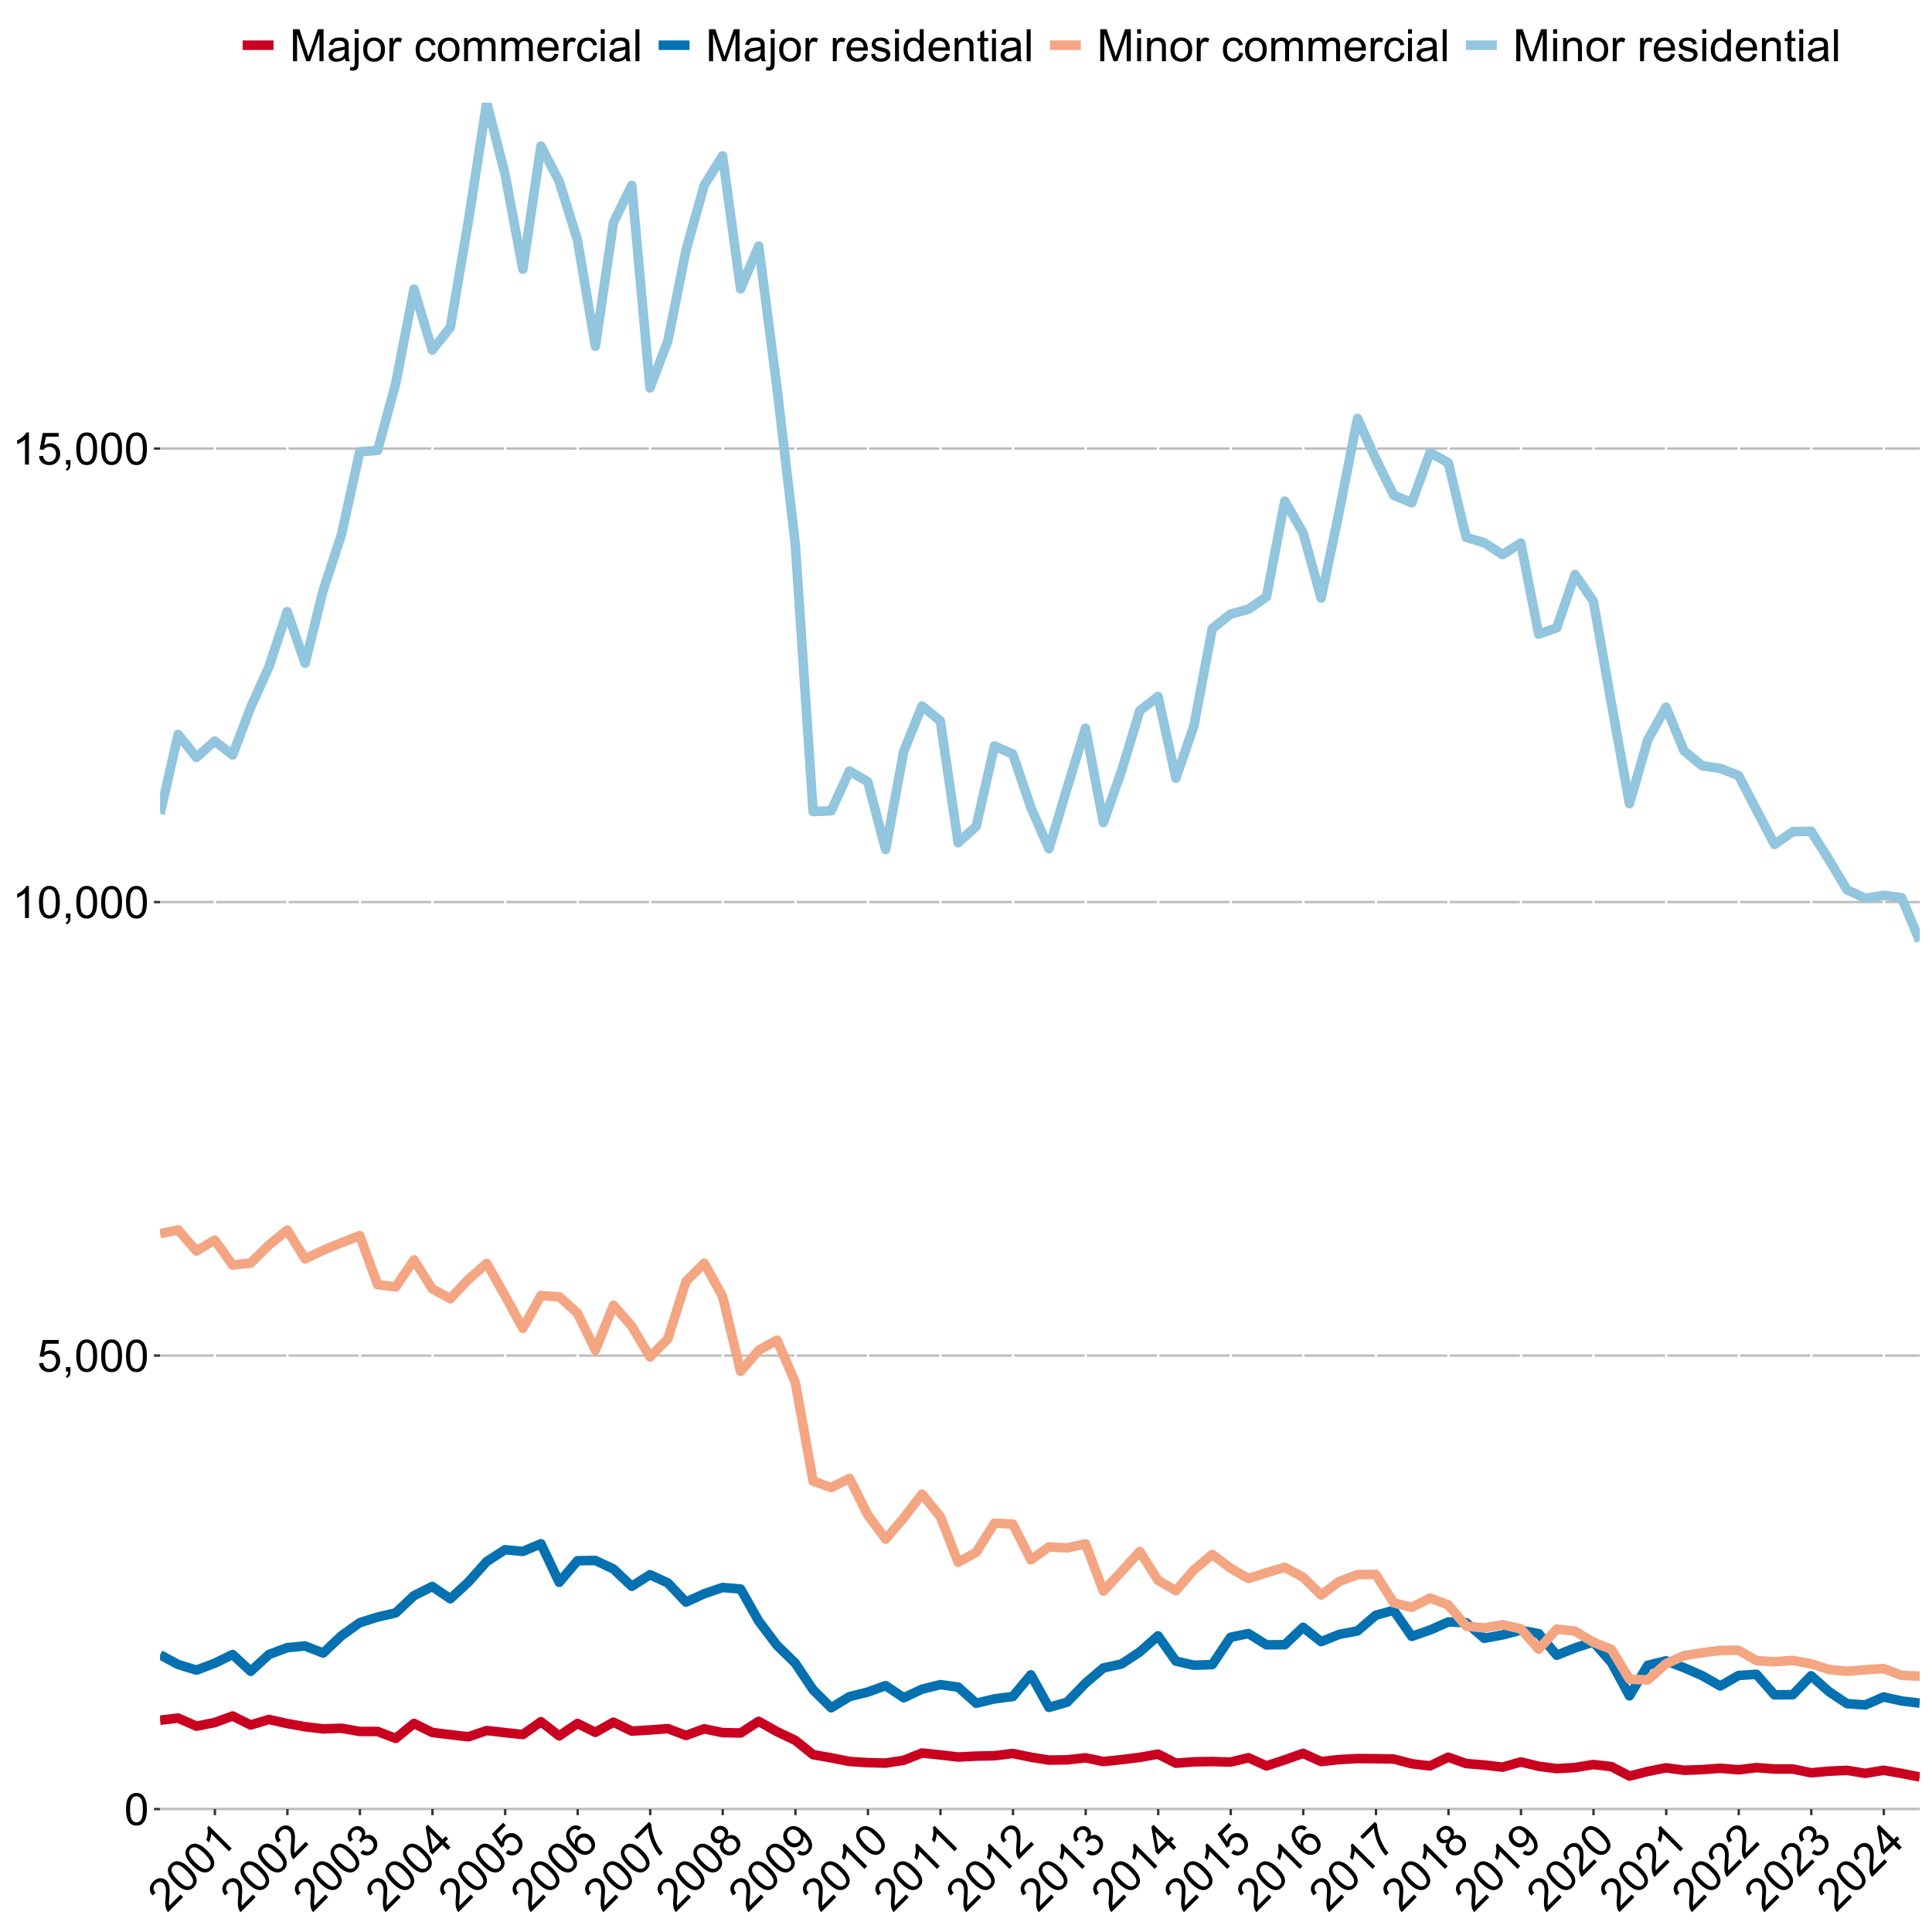<?xml version="1.0" encoding="UTF-8"?>
<svg xmlns="http://www.w3.org/2000/svg" xmlns:xlink="http://www.w3.org/1999/xlink" width="864pt" height="864pt" viewBox="0 0 864 864" version="1.1">
<defs>
<g>
<symbol overflow="visible" id="glyph0-0">
<path style="stroke:none;" d="M 2.5 0 L 2.5 -12.5 L 12.5 -12.5 L 12.5 0 Z M 2.812 -0.312 L 12.188 -0.312 L 12.188 -12.188 L 2.812 -12.188 Z M 2.812 -0.312 "/>
</symbol>
<symbol overflow="visible" id="glyph0-1">
<path style="stroke:none;" d="M 0.828 -7.062 C 0.824 -8.75 1 -10.113 1.352 -11.148 C 1.699 -12.176 2.219 -12.973 2.906 -13.535 C 3.594 -14.094 4.457 -14.371 5.5 -14.375 C 6.262 -14.371 6.934 -14.219 7.52 -13.91 C 8.098 -13.598 8.578 -13.148 8.957 -12.57 C 9.332 -11.984 9.629 -11.277 9.844 -10.441 C 10.055 -9.605 10.16 -8.477 10.164 -7.062 C 10.16 -5.375 9.988 -4.02 9.648 -2.992 C 9.301 -1.957 8.785 -1.16 8.102 -0.602 C 7.41 -0.039 6.543 0.238 5.5 0.242 C 4.117 0.238 3.031 -0.254 2.246 -1.242 C 1.297 -2.43 0.824 -4.367 0.828 -7.062 Z M 2.637 -7.062 C 2.637 -4.707 2.91 -3.145 3.461 -2.367 C 4.012 -1.59 4.691 -1.199 5.5 -1.203 C 6.305 -1.199 6.984 -1.59 7.535 -2.375 C 8.082 -3.152 8.355 -4.715 8.359 -7.062 C 8.355 -9.414 8.082 -10.98 7.535 -11.758 C 6.984 -12.531 6.297 -12.918 5.477 -12.922 C 4.668 -12.918 4.023 -12.578 3.547 -11.895 C 2.938 -11.02 2.637 -9.406 2.637 -7.062 Z M 2.637 -7.062 "/>
</symbol>
<symbol overflow="visible" id="glyph0-2">
<path style="stroke:none;" d="M 0.828 -3.75 L 2.676 -3.906 C 2.812 -3.004 3.129 -2.328 3.629 -1.879 C 4.121 -1.426 4.723 -1.199 5.43 -1.203 C 6.273 -1.199 6.988 -1.52 7.578 -2.16 C 8.16 -2.797 8.453 -3.641 8.457 -4.695 C 8.453 -5.695 8.172 -6.488 7.609 -7.07 C 7.043 -7.645 6.305 -7.934 5.398 -7.938 C 4.828 -7.934 4.32 -7.805 3.867 -7.551 C 3.41 -7.293 3.051 -6.961 2.793 -6.555 L 1.141 -6.766 L 2.531 -14.121 L 9.648 -14.121 L 9.648 -12.441 L 3.938 -12.441 L 3.164 -8.594 C 4.023 -9.191 4.922 -9.492 5.867 -9.492 C 7.113 -9.492 8.168 -9.059 9.031 -8.191 C 9.887 -7.324 10.316 -6.211 10.32 -4.852 C 10.316 -3.555 9.941 -2.434 9.188 -1.492 C 8.27 -0.336 7.016 0.238 5.43 0.242 C 4.125 0.238 3.062 -0.121 2.242 -0.852 C 1.418 -1.578 0.945 -2.547 0.828 -3.75 Z M 0.828 -3.75 "/>
</symbol>
<symbol overflow="visible" id="glyph0-3">
<path style="stroke:none;" d="M 1.777 0 L 1.777 -2 L 3.781 -2 L 3.781 0 C 3.777 0.734 3.648 1.328 3.391 1.781 C 3.129 2.234 2.715 2.582 2.148 2.832 L 1.66 2.078 C 2.027 1.914 2.301 1.676 2.48 1.363 C 2.652 1.047 2.75 0.594 2.773 0 Z M 1.777 0 "/>
</symbol>
<symbol overflow="visible" id="glyph0-4">
<path style="stroke:none;" d="M 7.453 0 L 5.695 0 L 5.695 -11.203 C 5.27 -10.797 4.711 -10.391 4.027 -9.988 C 3.34 -9.582 2.727 -9.281 2.18 -9.082 L 2.18 -10.781 C 3.16 -11.242 4.016 -11.801 4.754 -12.461 C 5.488 -13.113 6.012 -13.75 6.32 -14.375 L 7.453 -14.375 Z M 7.453 0 "/>
</symbol>
<symbol overflow="visible" id="glyph0-5">
<path style="stroke:none;" d="M 1.484 0 L 1.484 -14.316 L 4.336 -14.316 L 7.727 -4.18 C 8.035 -3.234 8.262 -2.531 8.406 -2.062 C 8.566 -2.582 8.82 -3.344 9.172 -4.355 L 12.598 -14.316 L 15.148 -14.316 L 15.148 0 L 13.32 0 L 13.32 -11.984 L 9.16 0 L 7.453 0 L 3.312 -12.188 L 3.312 0 Z M 1.484 0 "/>
</symbol>
<symbol overflow="visible" id="glyph0-6">
<path style="stroke:none;" d="M 8.086 -1.281 C 7.434 -0.723 6.805 -0.332 6.207 -0.105 C 5.602 0.121 4.957 0.234 4.266 0.234 C 3.125 0.234 2.25 -0.043 1.641 -0.602 C 1.027 -1.156 0.719 -1.867 0.723 -2.734 C 0.719 -3.238 0.836 -3.703 1.066 -4.125 C 1.297 -4.547 1.598 -4.883 1.977 -5.137 C 2.348 -5.387 2.77 -5.578 3.242 -5.711 C 3.582 -5.801 4.105 -5.891 4.805 -5.977 C 6.223 -6.145 7.266 -6.344 7.938 -6.582 C 7.941 -6.82 7.945 -6.973 7.949 -7.039 C 7.945 -7.754 7.781 -8.262 7.453 -8.555 C 7 -8.949 6.332 -9.145 5.449 -9.148 C 4.621 -9.145 4.008 -9 3.617 -8.715 C 3.219 -8.422 2.93 -7.91 2.742 -7.18 L 1.023 -7.414 C 1.176 -8.145 1.434 -8.738 1.797 -9.195 C 2.152 -9.645 2.672 -9.992 3.352 -10.238 C 4.027 -10.48 4.809 -10.605 5.703 -10.605 C 6.586 -10.605 7.305 -10.5 7.859 -10.293 C 8.41 -10.082 8.82 -9.82 9.082 -9.504 C 9.34 -9.188 9.52 -8.789 9.629 -8.312 C 9.684 -8.008 9.715 -7.465 9.719 -6.688 L 9.719 -4.344 C 9.715 -2.707 9.75 -1.676 9.828 -1.242 C 9.898 -0.809 10.047 -0.395 10.273 0 L 8.438 0 C 8.254 -0.363 8.137 -0.789 8.086 -1.281 Z M 7.938 -5.203 C 7.301 -4.941 6.344 -4.719 5.07 -4.539 C 4.344 -4.434 3.832 -4.316 3.535 -4.188 C 3.23 -4.055 3 -3.863 2.84 -3.617 C 2.676 -3.363 2.594 -3.086 2.598 -2.781 C 2.594 -2.309 2.773 -1.918 3.129 -1.609 C 3.484 -1.293 4.004 -1.137 4.688 -1.141 C 5.363 -1.137 5.965 -1.285 6.492 -1.586 C 7.02 -1.879 7.406 -2.285 7.656 -2.805 C 7.84 -3.199 7.934 -3.785 7.938 -4.562 Z M 7.938 -5.203 "/>
</symbol>
<symbol overflow="visible" id="glyph0-7">
<path style="stroke:none;" d="M 1.309 -12.273 L 1.309 -14.316 L 3.066 -14.316 L 3.066 -12.273 Z M -0.918 4.023 L -0.586 2.531 C -0.234 2.617 0.039 2.66 0.242 2.664 C 0.598 2.66 0.867 2.543 1.043 2.309 C 1.219 2.07 1.305 1.477 1.309 0.527 L 1.309 -10.371 L 3.066 -10.371 L 3.066 0.566 C 3.062 1.84 2.898 2.73 2.57 3.234 C 2.145 3.883 1.441 4.207 0.461 4.211 C -0.016 4.207 -0.473 4.145 -0.918 4.023 Z M -0.918 4.023 "/>
</symbol>
<symbol overflow="visible" id="glyph0-8">
<path style="stroke:none;" d="M 0.664 -5.188 C 0.66 -7.102 1.195 -8.523 2.266 -9.453 C 3.152 -10.219 4.238 -10.605 5.527 -10.605 C 6.949 -10.605 8.117 -10.137 9.023 -9.203 C 9.93 -8.27 10.383 -6.98 10.383 -5.332 C 10.383 -3.996 10.18 -2.945 9.781 -2.18 C 9.375 -1.414 8.793 -0.82 8.031 -0.398 C 7.262 0.023 6.426 0.234 5.527 0.234 C 4.074 0.234 2.902 -0.23 2.008 -1.16 C 1.109 -2.09 0.66 -3.43 0.664 -5.188 Z M 2.469 -5.188 C 2.465 -3.855 2.758 -2.863 3.34 -2.203 C 3.918 -1.539 4.645 -1.207 5.527 -1.211 C 6.395 -1.207 7.121 -1.539 7.703 -2.207 C 8.281 -2.867 8.57 -3.879 8.574 -5.242 C 8.57 -6.523 8.281 -7.496 7.699 -8.156 C 7.117 -8.816 6.391 -9.145 5.527 -9.148 C 4.645 -9.145 3.918 -8.816 3.34 -8.164 C 2.758 -7.504 2.465 -6.512 2.469 -5.188 Z M 2.469 -5.188 "/>
</symbol>
<symbol overflow="visible" id="glyph0-9">
<path style="stroke:none;" d="M 1.297 0 L 1.297 -10.371 L 2.883 -10.371 L 2.883 -8.797 C 3.281 -9.531 3.652 -10.02 3.996 -10.254 C 4.34 -10.488 4.715 -10.605 5.125 -10.605 C 5.715 -10.605 6.316 -10.414 6.934 -10.039 L 6.328 -8.406 C 5.898 -8.66 5.469 -8.789 5.039 -8.789 C 4.652 -8.789 4.305 -8.672 4.004 -8.441 C 3.695 -8.207 3.48 -7.887 3.352 -7.48 C 3.152 -6.852 3.051 -6.168 3.055 -5.43 L 3.055 0 Z M 1.297 0 "/>
</symbol>
<symbol overflow="visible" id="glyph0-10">
<path style="stroke:none;" d=""/>
</symbol>
<symbol overflow="visible" id="glyph0-11">
<path style="stroke:none;" d="M 8.086 -3.797 L 9.812 -3.574 C 9.621 -2.383 9.137 -1.449 8.363 -0.777 C 7.582 -0.102 6.629 0.234 5.5 0.234 C 4.074 0.234 2.934 -0.227 2.074 -1.156 C 1.211 -2.078 0.777 -3.41 0.781 -5.148 C 0.777 -6.266 0.965 -7.246 1.336 -8.086 C 1.707 -8.922 2.27 -9.551 3.031 -9.973 C 3.789 -10.395 4.617 -10.605 5.508 -10.605 C 6.633 -10.605 7.551 -10.32 8.27 -9.75 C 8.98 -9.18 9.441 -8.371 9.648 -7.324 L 7.938 -7.062 C 7.773 -7.754 7.484 -8.277 7.074 -8.633 C 6.656 -8.98 6.16 -9.156 5.578 -9.16 C 4.691 -9.156 3.969 -8.84 3.418 -8.207 C 2.859 -7.57 2.582 -6.566 2.586 -5.195 C 2.582 -3.801 2.852 -2.789 3.387 -2.156 C 3.918 -1.523 4.613 -1.207 5.477 -1.211 C 6.168 -1.207 6.746 -1.418 7.207 -1.844 C 7.668 -2.266 7.961 -2.918 8.086 -3.797 Z M 8.086 -3.797 "/>
</symbol>
<symbol overflow="visible" id="glyph0-12">
<path style="stroke:none;" d="M 1.32 0 L 1.32 -10.371 L 2.891 -10.371 L 2.891 -8.914 C 3.211 -9.422 3.645 -9.832 4.188 -10.141 C 4.727 -10.449 5.344 -10.605 6.035 -10.605 C 6.801 -10.605 7.43 -10.445 7.926 -10.125 C 8.414 -9.805 8.762 -9.359 8.965 -8.789 C 9.785 -10 10.852 -10.605 12.168 -10.605 C 13.195 -10.605 13.984 -10.32 14.539 -9.75 C 15.09 -9.18 15.367 -8.301 15.371 -7.117 L 15.371 0 L 13.625 0 L 13.625 -6.531 C 13.621 -7.23 13.566 -7.738 13.453 -8.051 C 13.336 -8.359 13.129 -8.605 12.832 -8.797 C 12.531 -8.984 12.18 -9.082 11.777 -9.082 C 11.047 -9.082 10.441 -8.836 9.961 -8.352 C 9.477 -7.863 9.234 -7.09 9.238 -6.023 L 9.238 0 L 7.48 0 L 7.48 -6.738 C 7.477 -7.52 7.332 -8.105 7.051 -8.496 C 6.762 -8.887 6.293 -9.082 5.645 -9.082 C 5.145 -9.082 4.688 -8.949 4.27 -8.691 C 3.848 -8.426 3.543 -8.047 3.359 -7.547 C 3.168 -7.047 3.074 -6.324 3.078 -5.383 L 3.078 0 Z M 1.32 0 "/>
</symbol>
<symbol overflow="visible" id="glyph0-13">
<path style="stroke:none;" d="M 8.418 -3.34 L 10.234 -3.117 C 9.945 -2.055 9.414 -1.23 8.641 -0.645 C 7.863 -0.059 6.875 0.234 5.672 0.234 C 4.156 0.234 2.953 -0.23 2.066 -1.168 C 1.176 -2.098 0.73 -3.41 0.734 -5.098 C 0.73 -6.84 1.18 -8.191 2.082 -9.16 C 2.977 -10.121 4.145 -10.605 5.578 -10.605 C 6.961 -10.605 8.09 -10.133 8.973 -9.188 C 9.848 -8.242 10.289 -6.914 10.293 -5.203 C 10.289 -5.098 10.285 -4.941 10.281 -4.734 L 2.547 -4.734 C 2.613 -3.594 2.938 -2.719 3.516 -2.117 C 4.094 -1.508 4.816 -1.207 5.684 -1.211 C 6.324 -1.207 6.871 -1.375 7.332 -1.719 C 7.785 -2.055 8.148 -2.598 8.418 -3.34 Z M 2.648 -6.18 L 8.438 -6.18 C 8.359 -7.051 8.137 -7.707 7.773 -8.145 C 7.211 -8.82 6.484 -9.156 5.594 -9.16 C 4.785 -9.156 4.105 -8.887 3.559 -8.348 C 3.004 -7.805 2.703 -7.082 2.648 -6.18 Z M 2.648 -6.18 "/>
</symbol>
<symbol overflow="visible" id="glyph0-14">
<path style="stroke:none;" d="M 1.328 -12.297 L 1.328 -14.316 L 3.086 -14.316 L 3.086 -12.297 Z M 1.328 0 L 1.328 -10.371 L 3.086 -10.371 L 3.086 0 Z M 1.328 0 "/>
</symbol>
<symbol overflow="visible" id="glyph0-15">
<path style="stroke:none;" d="M 1.281 0 L 1.281 -14.316 L 3.039 -14.316 L 3.039 0 Z M 1.281 0 "/>
</symbol>
<symbol overflow="visible" id="glyph0-16">
<path style="stroke:none;" d="M 0.617 -3.094 L 2.352 -3.367 C 2.445 -2.668 2.719 -2.133 3.168 -1.766 C 3.609 -1.391 4.234 -1.207 5.039 -1.211 C 5.844 -1.207 6.441 -1.371 6.836 -1.703 C 7.223 -2.027 7.418 -2.414 7.422 -2.859 C 7.418 -3.258 7.246 -3.57 6.906 -3.797 C 6.66 -3.953 6.062 -4.152 5.109 -4.395 C 3.816 -4.719 2.922 -5 2.426 -5.238 C 1.926 -5.473 1.547 -5.801 1.293 -6.223 C 1.031 -6.645 0.902 -7.109 0.906 -7.617 C 0.902 -8.078 1.008 -8.504 1.223 -8.902 C 1.434 -9.293 1.723 -9.621 2.09 -9.883 C 2.359 -10.082 2.73 -10.254 3.207 -10.395 C 3.676 -10.535 4.184 -10.605 4.727 -10.605 C 5.535 -10.605 6.25 -10.488 6.867 -10.254 C 7.484 -10.02 7.938 -9.699 8.23 -9.301 C 8.523 -8.898 8.727 -8.363 8.836 -7.695 L 7.117 -7.461 C 7.035 -7.992 6.809 -8.41 6.438 -8.711 C 6.062 -9.008 5.535 -9.156 4.852 -9.16 C 4.043 -9.156 3.465 -9.023 3.125 -8.758 C 2.777 -8.488 2.605 -8.176 2.609 -7.82 C 2.605 -7.59 2.676 -7.387 2.82 -7.207 C 2.961 -7.016 3.188 -6.859 3.496 -6.738 C 3.668 -6.672 4.184 -6.52 5.047 -6.289 C 6.289 -5.953 7.16 -5.684 7.652 -5.473 C 8.145 -5.262 8.527 -4.953 8.809 -4.551 C 9.082 -4.145 9.223 -3.645 9.227 -3.047 C 9.223 -2.461 9.051 -1.906 8.715 -1.391 C 8.371 -0.871 7.879 -0.473 7.234 -0.191 C 6.59 0.094 5.859 0.234 5.047 0.234 C 3.695 0.234 2.668 -0.043 1.965 -0.605 C 1.254 -1.16 0.805 -1.992 0.617 -3.094 Z M 0.617 -3.094 "/>
</symbol>
<symbol overflow="visible" id="glyph0-17">
<path style="stroke:none;" d="M 8.047 0 L 8.047 -1.309 C 7.387 -0.277 6.422 0.234 5.148 0.234 C 4.316 0.234 3.555 0.008 2.867 -0.449 C 2.172 -0.902 1.637 -1.539 1.254 -2.359 C 0.871 -3.176 0.68 -4.113 0.684 -5.176 C 0.68 -6.207 0.852 -7.148 1.199 -7.992 C 1.543 -8.836 2.062 -9.48 2.754 -9.93 C 3.441 -10.379 4.211 -10.605 5.07 -10.605 C 5.691 -10.605 6.25 -10.473 6.738 -10.207 C 7.223 -9.941 7.617 -9.598 7.93 -9.18 L 7.93 -14.316 L 9.68 -14.316 L 9.68 0 Z M 2.492 -5.176 C 2.488 -3.844 2.77 -2.852 3.332 -2.195 C 3.891 -1.535 4.551 -1.207 5.312 -1.211 C 6.078 -1.207 6.73 -1.52 7.27 -2.152 C 7.805 -2.777 8.074 -3.738 8.078 -5.031 C 8.074 -6.445 7.801 -7.484 7.258 -8.152 C 6.707 -8.812 6.031 -9.145 5.234 -9.148 C 4.449 -9.145 3.797 -8.828 3.277 -8.191 C 2.75 -7.551 2.488 -6.543 2.492 -5.176 Z M 2.492 -5.176 "/>
</symbol>
<symbol overflow="visible" id="glyph0-18">
<path style="stroke:none;" d="M 1.32 0 L 1.32 -10.371 L 2.898 -10.371 L 2.898 -8.898 C 3.66 -10.035 4.762 -10.605 6.203 -10.605 C 6.824 -10.605 7.398 -10.492 7.926 -10.266 C 8.445 -10.039 8.836 -9.742 9.102 -9.383 C 9.359 -9.016 9.543 -8.586 9.648 -8.086 C 9.711 -7.758 9.742 -7.188 9.746 -6.375 L 9.746 0 L 7.988 0 L 7.988 -6.309 C 7.984 -7.023 7.918 -7.559 7.781 -7.914 C 7.645 -8.266 7.402 -8.547 7.055 -8.762 C 6.703 -8.973 6.293 -9.082 5.828 -9.082 C 5.078 -9.082 4.434 -8.844 3.891 -8.367 C 3.348 -7.891 3.074 -6.988 3.078 -5.664 L 3.078 0 Z M 1.32 0 "/>
</symbol>
<symbol overflow="visible" id="glyph0-19">
<path style="stroke:none;" d="M 5.156 -1.57 L 5.41 -0.02 C 4.91 0.086 4.469 0.133 4.082 0.137 C 3.441 0.133 2.945 0.035 2.598 -0.164 C 2.242 -0.367 1.996 -0.633 1.855 -0.961 C 1.711 -1.289 1.641 -1.98 1.641 -3.039 L 1.641 -9.004 L 0.352 -9.004 L 0.352 -10.371 L 1.641 -10.371 L 1.641 -12.938 L 3.391 -13.992 L 3.391 -10.371 L 5.156 -10.371 L 5.156 -9.004 L 3.391 -9.004 L 3.391 -2.938 C 3.387 -2.434 3.418 -2.113 3.48 -1.973 C 3.543 -1.828 3.641 -1.715 3.781 -1.629 C 3.918 -1.543 4.121 -1.5 4.383 -1.504 C 4.578 -1.5 4.836 -1.523 5.156 -1.57 Z M 5.156 -1.57 "/>
</symbol>
<symbol overflow="visible" id="glyph1-0">
<path style="stroke:none;" d="M 1.77 -1.77 L -7.07 -10.605 L 0 -17.676 L 8.84 -8.84 Z M 1.77 -2.211 L 8.398 -8.84 L 0 -17.234 L -6.629 -10.605 Z M 1.77 -2.211 "/>
</symbol>
<symbol overflow="visible" id="glyph1-1">
<path style="stroke:none;" d="M 5.926 -8.312 L 7.121 -7.121 L 0.43 -0.43 C 0.117 -0.715 -0.117 -1.051 -0.289 -1.438 C -0.57 -2.059 -0.746 -2.781 -0.816 -3.602 C -0.879 -4.418 -0.852 -5.473 -0.727 -6.762 C -0.527 -8.762 -0.496 -10.219 -0.637 -11.133 C -0.773 -12.047 -1.078 -12.738 -1.555 -13.211 C -2.043 -13.699 -2.637 -13.938 -3.328 -13.926 C -4.016 -13.91 -4.645 -13.621 -5.215 -13.059 C -5.809 -12.457 -6.105 -11.797 -6.109 -11.082 C -6.105 -10.359 -5.789 -9.684 -5.164 -9.047 L -6.574 -7.898 C -7.438 -8.938 -7.832 -9.992 -7.762 -11.066 C -7.688 -12.133 -7.172 -13.148 -6.215 -14.113 C -5.242 -15.082 -4.203 -15.582 -3.098 -15.613 C -1.992 -15.641 -1.043 -15.258 -0.25 -14.461 C 0.156 -14.055 0.469 -13.57 0.695 -13.016 C 0.918 -12.453 1.055 -11.766 1.105 -10.953 C 1.152 -10.133 1.109 -8.902 0.973 -7.258 C 0.852 -5.883 0.797 -4.98 0.809 -4.547 C 0.82 -4.109 0.871 -3.707 0.961 -3.348 Z M 5.926 -8.312 "/>
</symbol>
<symbol overflow="visible" id="glyph1-2">
<path style="stroke:none;" d="M -4.406 -5.578 C -5.602 -6.773 -6.441 -7.859 -6.926 -8.84 C -7.41 -9.812 -7.605 -10.742 -7.516 -11.625 C -7.426 -12.508 -7.012 -13.316 -6.277 -14.051 C -5.73 -14.594 -5.145 -14.961 -4.52 -15.152 C -3.887 -15.344 -3.234 -15.367 -2.559 -15.223 C -1.875 -15.074 -1.164 -14.781 -0.422 -14.344 C 0.32 -13.906 1.191 -13.184 2.195 -12.18 C 3.379 -10.988 4.215 -9.906 4.703 -8.938 C 5.188 -7.961 5.387 -7.035 5.301 -6.152 C 5.211 -5.27 4.797 -4.457 4.059 -3.715 C 3.082 -2.738 1.965 -2.32 0.711 -2.465 C -0.801 -2.637 -2.504 -3.676 -4.406 -5.578 Z M -3.129 -6.855 C -1.465 -5.191 -0.164 -4.277 0.773 -4.121 C 1.711 -3.957 2.465 -4.164 3.039 -4.738 C 3.605 -5.305 3.809 -6.059 3.648 -7.004 C 3.484 -7.941 2.574 -9.242 0.918 -10.902 C -0.75 -12.566 -2.047 -13.48 -2.984 -13.641 C -3.918 -13.797 -4.68 -13.586 -5.262 -13.008 C -5.832 -12.438 -6.043 -11.738 -5.902 -10.918 C -5.711 -9.871 -4.789 -8.52 -3.129 -6.855 Z M -3.129 -6.855 "/>
</symbol>
<symbol overflow="visible" id="glyph1-3">
<path style="stroke:none;" d="M 5.27 -5.27 L 4.027 -4.027 L -3.895 -11.945 C -3.906 -11.359 -4.012 -10.684 -4.215 -9.914 C -4.41 -9.141 -4.633 -8.488 -4.883 -7.961 L -6.082 -9.164 C -5.715 -10.184 -5.504 -11.184 -5.449 -12.172 C -5.395 -13.156 -5.477 -13.977 -5.695 -14.633 L -4.895 -15.434 Z M 5.27 -5.27 "/>
</symbol>
<symbol overflow="visible" id="glyph1-4">
<path style="stroke:none;" d="M -2.078 -3.266 L -1 -4.676 C -0.152 -4.113 0.594 -3.848 1.25 -3.879 C 1.898 -3.91 2.473 -4.172 2.969 -4.668 C 3.551 -5.25 3.844 -5.945 3.844 -6.758 C 3.84 -7.562 3.539 -8.266 2.941 -8.867 C 2.371 -9.434 1.711 -9.719 0.969 -9.719 C 0.227 -9.715 -0.43 -9.426 -1.008 -8.852 C -1.242 -8.613 -1.488 -8.273 -1.746 -7.836 L -2.699 -9.066 C -2.605 -9.137 -2.535 -9.199 -2.484 -9.254 C -1.953 -9.777 -1.613 -10.395 -1.469 -11.098 C -1.32 -11.797 -1.535 -12.434 -2.113 -13.008 C -2.566 -13.461 -3.098 -13.684 -3.707 -13.676 C -4.312 -13.668 -4.859 -13.418 -5.352 -12.934 C -5.832 -12.445 -6.086 -11.891 -6.105 -11.27 C -6.121 -10.641 -5.871 -9.98 -5.359 -9.281 L -6.824 -8.258 C -7.5 -9.242 -7.801 -10.234 -7.723 -11.23 C -7.641 -12.227 -7.199 -13.125 -6.402 -13.93 C -5.848 -14.477 -5.219 -14.867 -4.52 -15.098 C -3.812 -15.324 -3.133 -15.355 -2.48 -15.195 C -1.824 -15.027 -1.27 -14.715 -0.809 -14.258 C -0.371 -13.82 -0.09 -13.305 0.035 -12.711 C 0.16 -12.113 0.098 -11.48 -0.152 -10.812 C 0.582 -11.27 1.332 -11.449 2.102 -11.348 C 2.867 -11.242 3.578 -10.863 4.234 -10.215 C 5.113 -9.324 5.539 -8.254 5.512 -6.996 C 5.48 -5.738 4.973 -4.617 3.992 -3.633 C 3.102 -2.742 2.102 -2.266 0.984 -2.211 C -0.133 -2.148 -1.152 -2.5 -2.078 -3.266 Z M -2.078 -3.266 "/>
</symbol>
<symbol overflow="visible" id="glyph1-5">
<path style="stroke:none;" d="M 4.57 -4.57 L 2.148 -6.996 L -2.246 -2.602 L -3.383 -3.742 L -5.324 -14.922 L -4.309 -15.938 L 2.25 -9.379 L 3.617 -10.746 L 4.758 -9.605 L 3.391 -8.238 L 5.812 -5.812 Z M 1.008 -8.133 L -3.555 -12.699 L -2.16 -4.965 Z M 1.008 -8.133 "/>
</symbol>
<symbol overflow="visible" id="glyph1-6">
<path style="stroke:none;" d="M -2.066 -3.238 L -0.871 -4.652 C -0.141 -4.113 0.559 -3.859 1.234 -3.895 C 1.906 -3.922 2.492 -4.188 2.988 -4.688 C 3.586 -5.285 3.867 -6.016 3.832 -6.883 C 3.793 -7.746 3.402 -8.551 2.66 -9.301 C 1.949 -10.004 1.188 -10.363 0.383 -10.379 C -0.426 -10.387 -1.148 -10.074 -1.797 -9.434 C -2.191 -9.031 -2.461 -8.578 -2.605 -8.074 C -2.742 -7.57 -2.762 -7.082 -2.66 -6.609 L -3.977 -5.594 L -8.195 -11.773 L -3.164 -16.809 L -1.977 -15.621 L -6.016 -11.582 L -3.84 -8.312 C -3.652 -9.34 -3.227 -10.191 -2.562 -10.863 C -1.672 -11.746 -0.625 -12.184 0.594 -12.18 C 1.809 -12.176 2.902 -11.691 3.867 -10.73 C 4.781 -9.809 5.305 -8.75 5.441 -7.555 C 5.609 -6.082 5.133 -4.789 4.012 -3.668 C 3.09 -2.746 2.082 -2.25 0.984 -2.184 C -0.113 -2.117 -1.129 -2.469 -2.066 -3.238 Z M -2.066 -3.238 "/>
</symbol>
<symbol overflow="visible" id="glyph1-7">
<path style="stroke:none;" d="M -0.609 -14.68 L -1.746 -13.348 C -2.344 -13.723 -2.855 -13.918 -3.281 -13.941 C -3.969 -13.957 -4.559 -13.723 -5.055 -13.23 C -5.449 -12.832 -5.688 -12.371 -5.766 -11.855 C -5.871 -11.176 -5.762 -10.453 -5.441 -9.68 C -5.117 -8.906 -4.453 -8.008 -3.453 -6.988 C -3.605 -7.742 -3.578 -8.445 -3.367 -9.102 C -3.152 -9.75 -2.809 -10.316 -2.34 -10.793 C -1.508 -11.621 -0.5 -12.02 0.691 -11.992 C 1.883 -11.965 2.961 -11.469 3.93 -10.504 C 4.562 -9.867 5.016 -9.141 5.289 -8.32 C 5.559 -7.5 5.598 -6.703 5.41 -5.938 C 5.219 -5.164 4.824 -4.477 4.219 -3.875 C 3.18 -2.836 1.953 -2.371 0.539 -2.48 C -0.875 -2.586 -2.457 -3.516 -4.207 -5.27 C -6.16 -7.223 -7.219 -9.008 -7.391 -10.621 C -7.527 -12.023 -7.066 -13.258 -6 -14.328 C -5.203 -15.121 -4.324 -15.551 -3.371 -15.617 C -2.414 -15.676 -1.496 -15.363 -0.609 -14.68 Z M -1.32 -5.242 C -0.887 -4.809 -0.391 -4.488 0.184 -4.281 C 0.754 -4.07 1.309 -4.027 1.84 -4.152 C 2.371 -4.273 2.816 -4.516 3.176 -4.875 C 3.699 -5.398 3.938 -6.059 3.895 -6.863 C 3.844 -7.66 3.457 -8.426 2.734 -9.156 C 2.031 -9.855 1.293 -10.219 0.52 -10.25 C -0.254 -10.277 -0.922 -10.012 -1.492 -9.445 C -2.051 -8.883 -2.324 -8.203 -2.316 -7.414 C -2.301 -6.617 -1.969 -5.895 -1.32 -5.242 Z M -1.32 -5.242 "/>
</symbol>
<symbol overflow="visible" id="glyph1-8">
<path style="stroke:none;" d="M -8.129 -9.469 L -9.32 -10.66 L -2.77 -17.215 L -1.801 -16.25 C -1.754 -14.914 -1.48 -13.363 -0.98 -11.598 C -0.473 -9.824 0.203 -8.168 1.055 -6.621 C 1.652 -5.527 2.422 -4.441 3.363 -3.363 L 2.086 -2.086 C 1.301 -2.895 0.496 -4.012 -0.332 -5.441 C -1.156 -6.867 -1.812 -8.383 -2.305 -9.992 C -2.789 -11.594 -3.078 -13.074 -3.168 -14.426 Z M -8.129 -9.469 "/>
</symbol>
<symbol overflow="visible" id="glyph1-9">
<path style="stroke:none;" d="M -2.988 -7.988 C -3.691 -7.66 -4.344 -7.551 -4.945 -7.652 C -5.543 -7.754 -6.086 -8.047 -6.574 -8.535 C -7.309 -9.27 -7.66 -10.152 -7.637 -11.188 C -7.605 -12.215 -7.152 -13.172 -6.277 -14.051 C -5.387 -14.934 -4.418 -15.387 -3.371 -15.414 C -2.316 -15.438 -1.426 -15.082 -0.691 -14.348 C -0.223 -13.875 0.062 -13.344 0.164 -12.754 C 0.266 -12.156 0.16 -11.516 -0.152 -10.828 C 0.672 -11.246 1.469 -11.391 2.246 -11.266 C 3.02 -11.137 3.723 -10.762 4.352 -10.137 C 5.215 -9.27 5.637 -8.234 5.613 -7.035 C 5.59 -5.832 5.078 -4.73 4.082 -3.734 C 3.078 -2.734 1.977 -2.227 0.777 -2.207 C -0.426 -2.184 -1.469 -2.613 -2.355 -3.5 C -3.012 -4.156 -3.395 -4.875 -3.508 -5.656 C -3.613 -6.43 -3.441 -7.207 -2.988 -7.988 Z M -5.344 -9.848 C -4.863 -9.367 -4.316 -9.129 -3.707 -9.137 C -3.094 -9.137 -2.543 -9.387 -2.051 -9.883 C -1.57 -10.359 -1.328 -10.902 -1.324 -11.512 C -1.32 -12.117 -1.535 -12.641 -1.977 -13.078 C -2.43 -13.531 -2.973 -13.754 -3.598 -13.754 C -4.223 -13.746 -4.77 -13.512 -5.242 -13.043 C -5.715 -12.566 -5.957 -12.02 -5.965 -11.406 C -5.973 -10.785 -5.766 -10.266 -5.344 -9.848 Z M -1.07 -4.773 C -0.715 -4.414 -0.289 -4.152 0.211 -3.992 C 0.711 -3.828 1.215 -3.824 1.73 -3.973 C 2.238 -4.121 2.688 -4.387 3.074 -4.773 C 3.664 -5.363 3.961 -6.043 3.969 -6.816 C 3.969 -7.582 3.68 -8.262 3.094 -8.852 C 2.492 -9.449 1.797 -9.746 1.012 -9.738 C 0.223 -9.73 -0.469 -9.426 -1.07 -8.832 C -1.652 -8.242 -1.945 -7.566 -1.945 -6.797 C -1.941 -6.023 -1.648 -5.348 -1.07 -4.773 Z M -1.07 -4.773 "/>
</symbol>
<symbol overflow="visible" id="glyph1-10">
<path style="stroke:none;" d="M -1.566 -3.113 L -0.484 -4.418 C 0.18 -3.957 0.777 -3.742 1.316 -3.777 C 1.852 -3.805 2.344 -4.043 2.797 -4.496 C 3.176 -4.875 3.426 -5.297 3.539 -5.762 C 3.648 -6.223 3.648 -6.695 3.543 -7.172 C 3.434 -7.648 3.195 -8.195 2.824 -8.816 C 2.449 -9.438 2.004 -10.008 1.492 -10.523 C 1.434 -10.578 1.348 -10.656 1.234 -10.766 C 1.379 -10.117 1.359 -9.457 1.18 -8.781 C 0.992 -8.105 0.652 -7.516 0.152 -7.016 C -0.684 -6.172 -1.695 -5.77 -2.887 -5.801 C -4.07 -5.828 -5.16 -6.336 -6.16 -7.332 C -7.184 -8.355 -7.707 -9.484 -7.73 -10.719 C -7.746 -11.945 -7.301 -13.02 -6.395 -13.934 C -5.73 -14.59 -4.953 -15.012 -4.055 -15.207 C -3.156 -15.395 -2.234 -15.305 -1.297 -14.934 C -0.359 -14.559 0.727 -13.75 1.977 -12.512 C 3.266 -11.215 4.156 -10.047 4.641 -9 C 5.125 -7.953 5.289 -6.949 5.141 -5.996 C 4.984 -5.035 4.535 -4.188 3.793 -3.445 C 2.996 -2.652 2.129 -2.223 1.188 -2.164 C 0.246 -2.098 -0.668 -2.414 -1.566 -3.113 Z M -0.945 -12.672 C -1.656 -13.383 -2.414 -13.758 -3.215 -13.801 C -4.012 -13.836 -4.68 -13.59 -5.215 -13.059 C -5.766 -12.504 -6.02 -11.797 -5.98 -10.938 C -5.938 -10.074 -5.559 -9.285 -4.84 -8.57 C -4.195 -7.922 -3.477 -7.594 -2.688 -7.582 C -1.895 -7.566 -1.211 -7.844 -0.641 -8.418 C -0.062 -8.992 0.203 -9.668 0.172 -10.441 C 0.137 -11.215 -0.23 -11.957 -0.945 -12.672 Z M -0.945 -12.672 "/>
</symbol>
</g>
<clipPath id="clip1">
  <path d="M 71.582 45.922 L 858.52 45.922 L 858.52 809.027 L 71.582 809.027 Z M 71.582 45.922 "/>
</clipPath>
<clipPath id="clip2">
  <path d="M 71.582 707 L 858.52 707 L 858.52 708 L 71.582 708 Z M 71.582 707 "/>
</clipPath>
<clipPath id="clip3">
  <path d="M 71.582 504 L 858.52 504 L 858.52 506 L 71.582 506 Z M 71.582 504 "/>
</clipPath>
<clipPath id="clip4">
  <path d="M 71.582 301 L 858.52 301 L 858.52 303 L 71.582 303 Z M 71.582 301 "/>
</clipPath>
<clipPath id="clip5">
  <path d="M 71.582 98 L 858.52 98 L 858.52 100 L 71.582 100 Z M 71.582 98 "/>
</clipPath>
<clipPath id="clip6">
  <path d="M 71.582 808 L 858.52 808 L 858.52 809.027 L 71.582 809.027 Z M 71.582 808 "/>
</clipPath>
<clipPath id="clip7">
  <path d="M 71.582 605 L 858.52 605 L 858.52 607 L 71.582 607 Z M 71.582 605 "/>
</clipPath>
<clipPath id="clip8">
  <path d="M 71.582 402 L 858.52 402 L 858.52 404 L 71.582 404 Z M 71.582 402 "/>
</clipPath>
<clipPath id="clip9">
  <path d="M 71.582 200 L 858.52 200 L 858.52 202 L 71.582 202 Z M 71.582 200 "/>
</clipPath>
<clipPath id="clip10">
  <path d="M 95 45.922 L 97 45.922 L 97 809.027 L 95 809.027 Z M 95 45.922 "/>
</clipPath>
<clipPath id="clip11">
  <path d="M 128 45.922 L 130 45.922 L 130 809.027 L 128 809.027 Z M 128 45.922 "/>
</clipPath>
<clipPath id="clip12">
  <path d="M 160 45.922 L 162 45.922 L 162 809.027 L 160 809.027 Z M 160 45.922 "/>
</clipPath>
<clipPath id="clip13">
  <path d="M 192 45.922 L 194 45.922 L 194 809.027 L 192 809.027 Z M 192 45.922 "/>
</clipPath>
<clipPath id="clip14">
  <path d="M 225 45.922 L 227 45.922 L 227 809.027 L 225 809.027 Z M 225 45.922 "/>
</clipPath>
<clipPath id="clip15">
  <path d="M 257 45.922 L 259 45.922 L 259 809.027 L 257 809.027 Z M 257 45.922 "/>
</clipPath>
<clipPath id="clip16">
  <path d="M 290 45.922 L 292 45.922 L 292 809.027 L 290 809.027 Z M 290 45.922 "/>
</clipPath>
<clipPath id="clip17">
  <path d="M 322 45.922 L 324 45.922 L 324 809.027 L 322 809.027 Z M 322 45.922 "/>
</clipPath>
<clipPath id="clip18">
  <path d="M 355 45.922 L 357 45.922 L 357 809.027 L 355 809.027 Z M 355 45.922 "/>
</clipPath>
<clipPath id="clip19">
  <path d="M 387 45.922 L 389 45.922 L 389 809.027 L 387 809.027 Z M 387 45.922 "/>
</clipPath>
<clipPath id="clip20">
  <path d="M 420 45.922 L 422 45.922 L 422 809.027 L 420 809.027 Z M 420 45.922 "/>
</clipPath>
<clipPath id="clip21">
  <path d="M 452 45.922 L 454 45.922 L 454 809.027 L 452 809.027 Z M 452 45.922 "/>
</clipPath>
<clipPath id="clip22">
  <path d="M 484 45.922 L 487 45.922 L 487 809.027 L 484 809.027 Z M 484 45.922 "/>
</clipPath>
<clipPath id="clip23">
  <path d="M 517 45.922 L 519 45.922 L 519 809.027 L 517 809.027 Z M 517 45.922 "/>
</clipPath>
<clipPath id="clip24">
  <path d="M 549 45.922 L 551 45.922 L 551 809.027 L 549 809.027 Z M 549 45.922 "/>
</clipPath>
<clipPath id="clip25">
  <path d="M 582 45.922 L 584 45.922 L 584 809.027 L 582 809.027 Z M 582 45.922 "/>
</clipPath>
<clipPath id="clip26">
  <path d="M 614 45.922 L 616 45.922 L 616 809.027 L 614 809.027 Z M 614 45.922 "/>
</clipPath>
<clipPath id="clip27">
  <path d="M 647 45.922 L 649 45.922 L 649 809.027 L 647 809.027 Z M 647 45.922 "/>
</clipPath>
<clipPath id="clip28">
  <path d="M 679 45.922 L 681 45.922 L 681 809.027 L 679 809.027 Z M 679 45.922 "/>
</clipPath>
<clipPath id="clip29">
  <path d="M 712 45.922 L 714 45.922 L 714 809.027 L 712 809.027 Z M 712 45.922 "/>
</clipPath>
<clipPath id="clip30">
  <path d="M 744 45.922 L 746 45.922 L 746 809.027 L 744 809.027 Z M 744 45.922 "/>
</clipPath>
<clipPath id="clip31">
  <path d="M 777 45.922 L 779 45.922 L 779 809.027 L 777 809.027 Z M 777 45.922 "/>
</clipPath>
<clipPath id="clip32">
  <path d="M 809 45.922 L 811 45.922 L 811 809.027 L 809 809.027 Z M 809 45.922 "/>
</clipPath>
<clipPath id="clip33">
  <path d="M 841 45.922 L 843 45.922 L 843 809.027 L 841 809.027 Z M 841 45.922 "/>
</clipPath>
<clipPath id="clip34">
  <path d="M 71.582 765 L 858.52 765 L 858.52 797 L 71.582 797 Z M 71.582 765 "/>
</clipPath>
<clipPath id="clip35">
  <path d="M 71.582 688 L 858.52 688 L 858.52 766 L 71.582 766 Z M 71.582 688 "/>
</clipPath>
<clipPath id="clip36">
  <path d="M 71.582 547 L 858.52 547 L 858.52 754 L 71.582 754 Z M 71.582 547 "/>
</clipPath>
<clipPath id="clip37">
  <path d="M 71.582 45.922 L 858.52 45.922 L 858.52 424 L 71.582 424 Z M 71.582 45.922 "/>
</clipPath>
</defs>
<g id="surface89">
<rect x="0" y="0" width="864" height="864" style="fill:rgb(100%,100%,100%);fill-opacity:1;stroke:none;"/>
<rect x="0" y="0" width="864" height="864" style="fill:rgb(100%,100%,100%);fill-opacity:1;stroke:none;"/>
<path style="fill:none;stroke-width:1.067;stroke-linecap:round;stroke-linejoin:round;stroke:rgb(100%,100%,100%);stroke-opacity:1;stroke-miterlimit:10;" d="M 0 864 L 864 864 L 864 0 L 0 0 Z M 0 864 "/>
<g clip-path="url(#clip1)" clip-rule="nonzero">
<path style=" stroke:none;fill-rule:nonzero;fill:rgb(100%,100%,100%);fill-opacity:1;" d="M 71.582 809.027 L 858.52 809.027 L 858.52 45.922 L 71.582 45.922 Z M 71.582 809.027 "/>
</g>
<g clip-path="url(#clip2)" clip-rule="nonzero">
<path style="fill:none;stroke-width:0.533;stroke-linecap:butt;stroke-linejoin:round;stroke:rgb(100%,100%,100%);stroke-opacity:1;stroke-miterlimit:10;" d="M 71.582 707.621 L 858.52 707.621 "/>
</g>
<g clip-path="url(#clip3)" clip-rule="nonzero">
<path style="fill:none;stroke-width:0.533;stroke-linecap:butt;stroke-linejoin:round;stroke:rgb(100%,100%,100%);stroke-opacity:1;stroke-miterlimit:10;" d="M 71.582 504.809 L 858.52 504.809 "/>
</g>
<g clip-path="url(#clip4)" clip-rule="nonzero">
<path style="fill:none;stroke-width:0.533;stroke-linecap:butt;stroke-linejoin:round;stroke:rgb(100%,100%,100%);stroke-opacity:1;stroke-miterlimit:10;" d="M 71.582 301.996 L 858.52 301.996 "/>
</g>
<g clip-path="url(#clip5)" clip-rule="nonzero">
<path style="fill:none;stroke-width:0.533;stroke-linecap:butt;stroke-linejoin:round;stroke:rgb(100%,100%,100%);stroke-opacity:1;stroke-miterlimit:10;" d="M 71.582 99.18 L 858.52 99.18 "/>
</g>
<g clip-path="url(#clip6)" clip-rule="nonzero">
<path style="fill:none;stroke-width:1.067;stroke-linecap:butt;stroke-linejoin:round;stroke:rgb(74.51%,74.51%,74.51%);stroke-opacity:1;stroke-miterlimit:10;" d="M 71.582 809.027 L 858.52 809.027 "/>
</g>
<g clip-path="url(#clip7)" clip-rule="nonzero">
<path style="fill:none;stroke-width:1.067;stroke-linecap:butt;stroke-linejoin:round;stroke:rgb(74.51%,74.51%,74.51%);stroke-opacity:1;stroke-miterlimit:10;" d="M 71.582 606.215 L 858.52 606.215 "/>
</g>
<g clip-path="url(#clip8)" clip-rule="nonzero">
<path style="fill:none;stroke-width:1.067;stroke-linecap:butt;stroke-linejoin:round;stroke:rgb(74.51%,74.51%,74.51%);stroke-opacity:1;stroke-miterlimit:10;" d="M 71.582 403.402 L 858.52 403.402 "/>
</g>
<g clip-path="url(#clip9)" clip-rule="nonzero">
<path style="fill:none;stroke-width:1.067;stroke-linecap:butt;stroke-linejoin:round;stroke:rgb(74.51%,74.51%,74.51%);stroke-opacity:1;stroke-miterlimit:10;" d="M 71.582 200.59 L 858.52 200.59 "/>
</g>
<g clip-path="url(#clip10)" clip-rule="nonzero">
<path style="fill:none;stroke-width:1.067;stroke-linecap:butt;stroke-linejoin:round;stroke:rgb(100%,100%,100%);stroke-opacity:1;stroke-miterlimit:10;" d="M 96.105 809.027 L 96.105 45.922 "/>
</g>
<g clip-path="url(#clip11)" clip-rule="nonzero">
<path style="fill:none;stroke-width:1.067;stroke-linecap:butt;stroke-linejoin:round;stroke:rgb(100%,100%,100%);stroke-opacity:1;stroke-miterlimit:10;" d="M 128.535 809.027 L 128.535 45.922 "/>
</g>
<g clip-path="url(#clip12)" clip-rule="nonzero">
<path style="fill:none;stroke-width:1.067;stroke-linecap:butt;stroke-linejoin:round;stroke:rgb(100%,100%,100%);stroke-opacity:1;stroke-miterlimit:10;" d="M 160.965 809.027 L 160.965 45.922 "/>
</g>
<g clip-path="url(#clip13)" clip-rule="nonzero">
<path style="fill:none;stroke-width:1.067;stroke-linecap:butt;stroke-linejoin:round;stroke:rgb(100%,100%,100%);stroke-opacity:1;stroke-miterlimit:10;" d="M 193.395 809.027 L 193.395 45.922 "/>
</g>
<g clip-path="url(#clip14)" clip-rule="nonzero">
<path style="fill:none;stroke-width:1.067;stroke-linecap:butt;stroke-linejoin:round;stroke:rgb(100%,100%,100%);stroke-opacity:1;stroke-miterlimit:10;" d="M 225.914 809.027 L 225.914 45.922 "/>
</g>
<g clip-path="url(#clip15)" clip-rule="nonzero">
<path style="fill:none;stroke-width:1.067;stroke-linecap:butt;stroke-linejoin:round;stroke:rgb(100%,100%,100%);stroke-opacity:1;stroke-miterlimit:10;" d="M 258.344 809.027 L 258.344 45.922 "/>
</g>
<g clip-path="url(#clip16)" clip-rule="nonzero">
<path style="fill:none;stroke-width:1.067;stroke-linecap:butt;stroke-linejoin:round;stroke:rgb(100%,100%,100%);stroke-opacity:1;stroke-miterlimit:10;" d="M 290.773 809.027 L 290.773 45.922 "/>
</g>
<g clip-path="url(#clip17)" clip-rule="nonzero">
<path style="fill:none;stroke-width:1.067;stroke-linecap:butt;stroke-linejoin:round;stroke:rgb(100%,100%,100%);stroke-opacity:1;stroke-miterlimit:10;" d="M 323.203 809.027 L 323.203 45.922 "/>
</g>
<g clip-path="url(#clip18)" clip-rule="nonzero">
<path style="fill:none;stroke-width:1.067;stroke-linecap:butt;stroke-linejoin:round;stroke:rgb(100%,100%,100%);stroke-opacity:1;stroke-miterlimit:10;" d="M 355.723 809.027 L 355.723 45.922 "/>
</g>
<g clip-path="url(#clip19)" clip-rule="nonzero">
<path style="fill:none;stroke-width:1.067;stroke-linecap:butt;stroke-linejoin:round;stroke:rgb(100%,100%,100%);stroke-opacity:1;stroke-miterlimit:10;" d="M 388.152 809.027 L 388.152 45.922 "/>
</g>
<g clip-path="url(#clip20)" clip-rule="nonzero">
<path style="fill:none;stroke-width:1.067;stroke-linecap:butt;stroke-linejoin:round;stroke:rgb(100%,100%,100%);stroke-opacity:1;stroke-miterlimit:10;" d="M 420.582 809.027 L 420.582 45.922 "/>
</g>
<g clip-path="url(#clip21)" clip-rule="nonzero">
<path style="fill:none;stroke-width:1.067;stroke-linecap:butt;stroke-linejoin:round;stroke:rgb(100%,100%,100%);stroke-opacity:1;stroke-miterlimit:10;" d="M 453.012 809.027 L 453.012 45.922 "/>
</g>
<g clip-path="url(#clip22)" clip-rule="nonzero">
<path style="fill:none;stroke-width:1.067;stroke-linecap:butt;stroke-linejoin:round;stroke:rgb(100%,100%,100%);stroke-opacity:1;stroke-miterlimit:10;" d="M 485.531 809.027 L 485.531 45.922 "/>
</g>
<g clip-path="url(#clip23)" clip-rule="nonzero">
<path style="fill:none;stroke-width:1.067;stroke-linecap:butt;stroke-linejoin:round;stroke:rgb(100%,100%,100%);stroke-opacity:1;stroke-miterlimit:10;" d="M 517.961 809.027 L 517.961 45.922 "/>
</g>
<g clip-path="url(#clip24)" clip-rule="nonzero">
<path style="fill:none;stroke-width:1.067;stroke-linecap:butt;stroke-linejoin:round;stroke:rgb(100%,100%,100%);stroke-opacity:1;stroke-miterlimit:10;" d="M 550.391 809.027 L 550.391 45.922 "/>
</g>
<g clip-path="url(#clip25)" clip-rule="nonzero">
<path style="fill:none;stroke-width:1.067;stroke-linecap:butt;stroke-linejoin:round;stroke:rgb(100%,100%,100%);stroke-opacity:1;stroke-miterlimit:10;" d="M 582.82 809.027 L 582.82 45.922 "/>
</g>
<g clip-path="url(#clip26)" clip-rule="nonzero">
<path style="fill:none;stroke-width:1.067;stroke-linecap:butt;stroke-linejoin:round;stroke:rgb(100%,100%,100%);stroke-opacity:1;stroke-miterlimit:10;" d="M 615.34 809.027 L 615.34 45.922 "/>
</g>
<g clip-path="url(#clip27)" clip-rule="nonzero">
<path style="fill:none;stroke-width:1.067;stroke-linecap:butt;stroke-linejoin:round;stroke:rgb(100%,100%,100%);stroke-opacity:1;stroke-miterlimit:10;" d="M 647.77 809.027 L 647.77 45.922 "/>
</g>
<g clip-path="url(#clip28)" clip-rule="nonzero">
<path style="fill:none;stroke-width:1.067;stroke-linecap:butt;stroke-linejoin:round;stroke:rgb(100%,100%,100%);stroke-opacity:1;stroke-miterlimit:10;" d="M 680.199 809.027 L 680.199 45.922 "/>
</g>
<g clip-path="url(#clip29)" clip-rule="nonzero">
<path style="fill:none;stroke-width:1.067;stroke-linecap:butt;stroke-linejoin:round;stroke:rgb(100%,100%,100%);stroke-opacity:1;stroke-miterlimit:10;" d="M 712.629 809.027 L 712.629 45.922 "/>
</g>
<g clip-path="url(#clip30)" clip-rule="nonzero">
<path style="fill:none;stroke-width:1.067;stroke-linecap:butt;stroke-linejoin:round;stroke:rgb(100%,100%,100%);stroke-opacity:1;stroke-miterlimit:10;" d="M 745.148 809.027 L 745.148 45.922 "/>
</g>
<g clip-path="url(#clip31)" clip-rule="nonzero">
<path style="fill:none;stroke-width:1.067;stroke-linecap:butt;stroke-linejoin:round;stroke:rgb(100%,100%,100%);stroke-opacity:1;stroke-miterlimit:10;" d="M 777.578 809.027 L 777.578 45.922 "/>
</g>
<g clip-path="url(#clip32)" clip-rule="nonzero">
<path style="fill:none;stroke-width:1.067;stroke-linecap:butt;stroke-linejoin:round;stroke:rgb(100%,100%,100%);stroke-opacity:1;stroke-miterlimit:10;" d="M 810.008 809.027 L 810.008 45.922 "/>
</g>
<g clip-path="url(#clip33)" clip-rule="nonzero">
<path style="fill:none;stroke-width:1.067;stroke-linecap:butt;stroke-linejoin:round;stroke:rgb(100%,100%,100%);stroke-opacity:1;stroke-miterlimit:10;" d="M 842.438 809.027 L 842.438 45.922 "/>
</g>
<g clip-path="url(#clip34)" clip-rule="nonzero">
<path style="fill:none;stroke-width:4.268;stroke-linecap:butt;stroke-linejoin:round;stroke:rgb(79.216%,0%,12.549%);stroke-opacity:1;stroke-miterlimit:10;" d="M 71.582 769.277 L 79.668 768.344 L 87.844 771.953 L 96.016 770.332 L 104.012 767.41 L 112.098 771.426 L 120.273 768.953 L 128.445 770.777 L 136.441 772.199 L 144.527 773.172 L 152.703 772.887 L 160.875 774.309 L 168.871 774.309 L 176.957 777.43 L 185.133 770.738 L 193.305 774.754 L 201.391 775.766 L 209.477 776.699 L 217.652 773.902 L 225.824 774.836 L 233.82 775.688 L 241.906 769.969 L 250.082 776.293 L 258.254 770.738 L 266.25 774.711 L 274.336 770.168 L 282.512 774.145 L 290.684 773.656 L 298.68 773.051 L 306.766 776.094 L 314.941 773.133 L 323.113 774.836 L 331.199 774.996 L 339.285 769.805 L 347.461 774.387 L 355.633 778.281 L 363.629 784.691 L 371.715 786.109 L 379.891 787.734 L 388.062 788.262 L 396.059 788.465 L 404.145 787.207 L 412.32 783.961 L 420.492 784.812 L 428.488 785.746 L 436.574 785.34 L 444.75 785.18 L 452.922 784.164 L 461.008 785.828 L 469.094 787.125 L 477.27 787.004 L 485.441 786.109 L 493.438 787.773 L 501.523 786.922 L 509.699 785.906 L 517.871 784.449 L 525.867 788.504 L 533.953 787.895 L 542.129 787.773 L 550.301 788.016 L 558.301 786.07 L 566.383 789.723 L 574.559 787.004 L 582.734 784.125 L 590.816 787.773 L 598.902 786.883 L 607.078 786.434 L 615.25 786.516 L 623.246 786.637 L 631.332 788.746 L 639.508 789.723 L 647.68 785.828 L 655.676 788.668 L 663.762 789.316 L 671.938 790.289 L 680.109 787.938 L 688.109 789.883 L 696.191 790.938 L 704.367 790.449 L 712.543 789.113 L 720.625 790.047 L 728.711 794.266 L 736.887 792.195 L 745.059 790.574 L 753.055 791.668 L 761.141 791.383 L 769.316 790.777 L 777.488 791.465 L 785.488 790.492 L 793.57 791.102 L 801.746 791.102 L 809.922 792.805 L 817.918 792.074 L 826 791.707 L 834.176 793.047 L 842.352 791.668 L 850.434 793.086 L 858.52 794.668 "/>
</g>
<g clip-path="url(#clip35)" clip-rule="nonzero">
<path style="fill:none;stroke-width:4.268;stroke-linecap:butt;stroke-linejoin:round;stroke:rgb(1.961%,44.314%,69.02%);stroke-opacity:1;stroke-miterlimit:10;" d="M 71.582 740.031 L 79.668 744.371 L 87.844 746.887 L 96.016 743.805 L 104.012 739.91 L 112.098 747.414 L 120.273 739.91 L 128.445 736.828 L 136.441 736.098 L 144.527 739.262 L 152.703 731.512 L 160.875 725.672 L 168.871 723.156 L 176.957 721.293 L 185.133 713.586 L 193.305 709.488 L 201.391 714.965 L 209.477 707.5 L 217.652 698.332 L 225.824 693.059 L 233.82 693.789 L 241.906 690.383 L 250.082 707.621 L 258.254 697.969 L 266.25 697.848 L 274.336 701.66 L 282.512 709.406 L 290.684 704.215 L 298.68 707.906 L 306.766 716.465 L 314.941 712.734 L 323.113 709.934 L 331.199 710.625 L 339.285 724.941 L 347.461 735.773 L 355.633 743.762 L 363.629 755.73 L 371.715 763.719 L 379.891 758.73 L 388.062 756.703 L 396.059 753.824 L 404.145 759.258 L 412.32 755.406 L 420.492 753.375 L 428.488 754.473 L 436.574 761.691 L 444.75 759.746 L 452.922 758.691 L 461.008 748.996 L 469.094 763.559 L 477.27 761.207 L 485.441 752.727 L 493.438 745.914 L 501.523 744.168 L 509.699 738.773 L 517.871 731.555 L 525.867 742.871 L 533.953 744.695 L 542.129 744.414 L 550.301 732.203 L 558.301 730.539 L 566.383 735.57 L 574.559 735.527 L 582.734 727.742 L 590.816 734.148 L 598.902 730.906 L 607.078 729.363 L 615.25 722.348 L 623.246 720.156 L 631.332 731.797 L 639.508 728.957 L 647.68 725.348 L 655.676 725.672 L 663.762 732.648 L 671.938 731.148 L 680.109 729.039 L 688.109 730.582 L 696.191 740.234 L 704.367 736.949 L 712.543 734.312 L 720.625 743.438 L 728.711 758.406 L 736.887 744.738 L 745.059 742.707 L 753.055 745.793 L 761.141 749.32 L 769.316 753.984 L 777.488 749.281 L 785.488 748.754 L 793.57 757.961 L 801.746 757.879 L 809.922 749.402 L 817.918 756.5 L 826 761.895 L 834.176 762.465 L 842.352 758.895 L 850.434 760.68 L 858.52 761.652 "/>
</g>
<g clip-path="url(#clip36)" clip-rule="nonzero">
<path style="fill:none;stroke-width:4.268;stroke-linecap:butt;stroke-linejoin:round;stroke:rgb(95.686%,64.706%,50.98%);stroke-opacity:1;stroke-miterlimit:10;" d="M 71.582 551.699 L 79.668 550.035 L 87.844 559.445 L 96.016 554.578 L 104.012 565.734 L 112.098 564.84 L 120.273 556.809 L 128.445 550.117 L 136.441 562.977 L 144.527 559.121 L 152.703 555.754 L 160.875 552.59 L 168.871 574.496 L 176.957 575.508 L 185.133 563.461 L 193.305 576.359 L 201.391 580.781 L 209.477 572.145 L 217.652 565.004 L 225.824 579.402 L 233.82 594.047 L 241.906 579.402 L 250.082 579.93 L 258.254 587.23 L 266.25 603.82 L 274.336 583.742 L 282.512 593.031 L 290.684 606.824 L 298.68 598.711 L 306.766 573.035 L 314.941 564.922 L 323.113 579.688 L 331.199 613.312 L 339.285 603.863 L 347.461 599.32 L 355.633 618.141 L 363.629 662.355 L 371.715 665.234 L 379.891 661.137 L 388.062 677.484 L 396.059 688.312 L 404.145 678.781 L 412.32 668.195 L 420.492 678.172 L 428.488 698.656 L 436.574 694.195 L 444.75 681.176 L 452.922 681.582 L 461.008 697.562 L 469.094 691.801 L 477.27 692.25 L 485.441 690.422 L 493.438 711.559 L 501.523 702.836 L 509.699 693.832 L 517.871 706.73 L 525.867 711.355 L 533.953 702.023 L 542.129 695.168 L 550.301 701.293 L 558.301 705.918 L 566.383 703.324 L 574.559 700.93 L 582.734 705.352 L 590.816 713.301 L 598.902 707.258 L 607.078 704.176 L 615.25 704.094 L 623.246 716.789 L 631.332 718.816 L 639.508 714.68 L 647.68 717.723 L 655.676 727.215 L 663.762 728.023 L 671.938 726.566 L 680.109 728.43 L 688.109 737.516 L 696.191 728.551 L 704.367 729.445 L 712.543 734.434 L 720.625 737.598 L 728.711 750.941 L 736.887 751.27 L 745.059 744.008 L 753.055 740.438 L 761.141 739.141 L 769.316 738.086 L 777.488 738.004 L 785.488 742.629 L 793.57 743.156 L 801.746 742.547 L 809.922 744.09 L 817.918 746.602 L 826 747.414 L 834.176 746.723 L 842.352 746.195 L 850.434 749.238 L 858.52 749.605 "/>
</g>
<g clip-path="url(#clip37)" clip-rule="nonzero">
<path style="fill:none;stroke-width:4.268;stroke-linecap:butt;stroke-linejoin:round;stroke:rgb(57.255%,77.255%,87.059%);stroke-opacity:1;stroke-miterlimit:10;" d="M 71.582 364.016 L 79.668 328.441 L 87.844 338.746 L 96.016 331.402 L 104.012 337.648 L 112.098 316.355 L 120.273 298.184 L 128.445 273.52 L 136.441 296.602 L 144.527 264.027 L 152.703 239.082 L 160.875 202.047 L 168.871 201.398 L 176.957 171.504 L 185.133 129.32 L 193.305 156.539 L 201.391 146.395 L 209.477 98.777 L 217.652 45.922 L 225.824 77.805 L 233.82 120.395 L 241.906 65.312 L 250.082 81.172 L 258.254 107.375 L 266.25 154.832 L 274.336 99.508 L 282.512 82.914 L 290.684 173.492 L 298.68 152.441 L 306.766 112.039 L 314.941 82.836 L 323.113 69.734 L 331.199 129.156 L 339.285 110.051 L 347.461 173.332 L 355.633 243.137 L 363.629 362.922 L 371.715 362.598 L 379.891 344.789 L 388.062 349.617 L 396.059 379.875 L 404.145 336.027 L 412.32 315.746 L 420.492 322.359 L 428.488 376.875 L 436.574 369.531 L 444.75 333.594 L 452.922 337.242 L 461.008 361.055 L 469.094 379.59 L 477.27 352.254 L 485.441 325.645 L 493.438 367.828 L 501.523 344.871 L 509.699 317.855 L 517.871 311.488 L 525.867 347.992 L 533.953 324.465 L 542.129 281.145 L 550.301 274.613 L 558.301 272.465 L 566.383 266.867 L 574.559 224.113 L 582.734 238.27 L 590.816 267.438 L 598.902 228.738 L 607.078 187.121 L 615.25 205.254 L 623.246 221.438 L 631.332 224.844 L 639.508 202.414 L 647.68 206.957 L 655.676 240.301 L 663.762 242.734 L 671.938 248.008 L 680.109 242.855 L 688.109 283.578 L 696.191 280.738 L 704.367 256.93 L 712.543 268.855 L 720.625 314.57 L 728.711 359.391 L 736.887 330.918 L 745.059 316.273 L 753.055 335.703 L 761.141 342.438 L 769.316 343.652 L 777.488 346.816 L 785.488 362.148 L 793.57 377.645 L 801.746 371.926 L 809.922 371.762 L 817.918 384.5 L 826 397.926 L 834.176 401.738 L 842.352 400.398 L 850.434 401.453 L 858.52 420.883 "/>
</g>
<g style="fill:rgb(0%,0%,0%);fill-opacity:1;">
  <use xlink:href="#glyph0-1" x="55.527" y="816.188"/>
</g>
<g style="fill:rgb(0%,0%,0%);fill-opacity:1;">
  <use xlink:href="#glyph0-2" x="16.605" y="613.375"/>
  <use xlink:href="#glyph0-3" x="27.729" y="613.375"/>
  <use xlink:href="#glyph0-1" x="33.285" y="613.375"/>
  <use xlink:href="#glyph0-1" x="44.408" y="613.375"/>
  <use xlink:href="#glyph0-1" x="55.531" y="613.375"/>
</g>
<g style="fill:rgb(0%,0%,0%);fill-opacity:1;">
  <use xlink:href="#glyph0-4" x="5.48" y="410.559"/>
  <use xlink:href="#glyph0-1" x="16.604" y="410.559"/>
  <use xlink:href="#glyph0-3" x="27.727" y="410.559"/>
  <use xlink:href="#glyph0-1" x="33.283" y="410.559"/>
  <use xlink:href="#glyph0-1" x="44.406" y="410.559"/>
  <use xlink:href="#glyph0-1" x="55.529" y="410.559"/>
</g>
<g style="fill:rgb(0%,0%,0%);fill-opacity:1;">
  <use xlink:href="#glyph0-4" x="5.48" y="207.746"/>
  <use xlink:href="#glyph0-2" x="16.604" y="207.746"/>
  <use xlink:href="#glyph0-3" x="27.727" y="207.746"/>
  <use xlink:href="#glyph0-1" x="33.283" y="207.746"/>
  <use xlink:href="#glyph0-1" x="44.406" y="207.746"/>
  <use xlink:href="#glyph0-1" x="55.529" y="207.746"/>
</g>
<path style="fill:none;stroke-width:1.067;stroke-linecap:butt;stroke-linejoin:round;stroke:rgb(20%,20%,20%);stroke-opacity:1;stroke-miterlimit:10;" d="M 68.844 809.027 L 71.582 809.027 "/>
<path style="fill:none;stroke-width:1.067;stroke-linecap:butt;stroke-linejoin:round;stroke:rgb(20%,20%,20%);stroke-opacity:1;stroke-miterlimit:10;" d="M 68.844 606.215 L 71.582 606.215 "/>
<path style="fill:none;stroke-width:1.067;stroke-linecap:butt;stroke-linejoin:round;stroke:rgb(20%,20%,20%);stroke-opacity:1;stroke-miterlimit:10;" d="M 68.844 403.402 L 71.582 403.402 "/>
<path style="fill:none;stroke-width:1.067;stroke-linecap:butt;stroke-linejoin:round;stroke:rgb(20%,20%,20%);stroke-opacity:1;stroke-miterlimit:10;" d="M 68.844 200.59 L 71.582 200.59 "/>
<path style="fill:none;stroke-width:1.067;stroke-linecap:butt;stroke-linejoin:round;stroke:rgb(74.51%,74.51%,74.51%);stroke-opacity:1;stroke-miterlimit:10;" d="M 71.582 809.027 L 858.52 809.027 "/>
<path style="fill:none;stroke-width:1.067;stroke-linecap:butt;stroke-linejoin:round;stroke:rgb(20%,20%,20%);stroke-opacity:1;stroke-miterlimit:10;" d="M 96.105 811.77 L 96.105 809.027 "/>
<path style="fill:none;stroke-width:1.067;stroke-linecap:butt;stroke-linejoin:round;stroke:rgb(20%,20%,20%);stroke-opacity:1;stroke-miterlimit:10;" d="M 128.535 811.77 L 128.535 809.027 "/>
<path style="fill:none;stroke-width:1.067;stroke-linecap:butt;stroke-linejoin:round;stroke:rgb(20%,20%,20%);stroke-opacity:1;stroke-miterlimit:10;" d="M 160.965 811.77 L 160.965 809.027 "/>
<path style="fill:none;stroke-width:1.067;stroke-linecap:butt;stroke-linejoin:round;stroke:rgb(20%,20%,20%);stroke-opacity:1;stroke-miterlimit:10;" d="M 193.395 811.77 L 193.395 809.027 "/>
<path style="fill:none;stroke-width:1.067;stroke-linecap:butt;stroke-linejoin:round;stroke:rgb(20%,20%,20%);stroke-opacity:1;stroke-miterlimit:10;" d="M 225.914 811.77 L 225.914 809.027 "/>
<path style="fill:none;stroke-width:1.067;stroke-linecap:butt;stroke-linejoin:round;stroke:rgb(20%,20%,20%);stroke-opacity:1;stroke-miterlimit:10;" d="M 258.344 811.77 L 258.344 809.027 "/>
<path style="fill:none;stroke-width:1.067;stroke-linecap:butt;stroke-linejoin:round;stroke:rgb(20%,20%,20%);stroke-opacity:1;stroke-miterlimit:10;" d="M 290.773 811.77 L 290.773 809.027 "/>
<path style="fill:none;stroke-width:1.067;stroke-linecap:butt;stroke-linejoin:round;stroke:rgb(20%,20%,20%);stroke-opacity:1;stroke-miterlimit:10;" d="M 323.203 811.77 L 323.203 809.027 "/>
<path style="fill:none;stroke-width:1.067;stroke-linecap:butt;stroke-linejoin:round;stroke:rgb(20%,20%,20%);stroke-opacity:1;stroke-miterlimit:10;" d="M 355.723 811.77 L 355.723 809.027 "/>
<path style="fill:none;stroke-width:1.067;stroke-linecap:butt;stroke-linejoin:round;stroke:rgb(20%,20%,20%);stroke-opacity:1;stroke-miterlimit:10;" d="M 388.152 811.77 L 388.152 809.027 "/>
<path style="fill:none;stroke-width:1.067;stroke-linecap:butt;stroke-linejoin:round;stroke:rgb(20%,20%,20%);stroke-opacity:1;stroke-miterlimit:10;" d="M 420.582 811.77 L 420.582 809.027 "/>
<path style="fill:none;stroke-width:1.067;stroke-linecap:butt;stroke-linejoin:round;stroke:rgb(20%,20%,20%);stroke-opacity:1;stroke-miterlimit:10;" d="M 453.012 811.77 L 453.012 809.027 "/>
<path style="fill:none;stroke-width:1.067;stroke-linecap:butt;stroke-linejoin:round;stroke:rgb(20%,20%,20%);stroke-opacity:1;stroke-miterlimit:10;" d="M 485.531 811.77 L 485.531 809.027 "/>
<path style="fill:none;stroke-width:1.067;stroke-linecap:butt;stroke-linejoin:round;stroke:rgb(20%,20%,20%);stroke-opacity:1;stroke-miterlimit:10;" d="M 517.961 811.77 L 517.961 809.027 "/>
<path style="fill:none;stroke-width:1.067;stroke-linecap:butt;stroke-linejoin:round;stroke:rgb(20%,20%,20%);stroke-opacity:1;stroke-miterlimit:10;" d="M 550.391 811.77 L 550.391 809.027 "/>
<path style="fill:none;stroke-width:1.067;stroke-linecap:butt;stroke-linejoin:round;stroke:rgb(20%,20%,20%);stroke-opacity:1;stroke-miterlimit:10;" d="M 582.82 811.77 L 582.82 809.027 "/>
<path style="fill:none;stroke-width:1.067;stroke-linecap:butt;stroke-linejoin:round;stroke:rgb(20%,20%,20%);stroke-opacity:1;stroke-miterlimit:10;" d="M 615.34 811.77 L 615.34 809.027 "/>
<path style="fill:none;stroke-width:1.067;stroke-linecap:butt;stroke-linejoin:round;stroke:rgb(20%,20%,20%);stroke-opacity:1;stroke-miterlimit:10;" d="M 647.77 811.77 L 647.77 809.027 "/>
<path style="fill:none;stroke-width:1.067;stroke-linecap:butt;stroke-linejoin:round;stroke:rgb(20%,20%,20%);stroke-opacity:1;stroke-miterlimit:10;" d="M 680.199 811.77 L 680.199 809.027 "/>
<path style="fill:none;stroke-width:1.067;stroke-linecap:butt;stroke-linejoin:round;stroke:rgb(20%,20%,20%);stroke-opacity:1;stroke-miterlimit:10;" d="M 712.629 811.77 L 712.629 809.027 "/>
<path style="fill:none;stroke-width:1.067;stroke-linecap:butt;stroke-linejoin:round;stroke:rgb(20%,20%,20%);stroke-opacity:1;stroke-miterlimit:10;" d="M 745.148 811.77 L 745.148 809.027 "/>
<path style="fill:none;stroke-width:1.067;stroke-linecap:butt;stroke-linejoin:round;stroke:rgb(20%,20%,20%);stroke-opacity:1;stroke-miterlimit:10;" d="M 777.578 811.77 L 777.578 809.027 "/>
<path style="fill:none;stroke-width:1.067;stroke-linecap:butt;stroke-linejoin:round;stroke:rgb(20%,20%,20%);stroke-opacity:1;stroke-miterlimit:10;" d="M 810.008 811.77 L 810.008 809.027 "/>
<path style="fill:none;stroke-width:1.067;stroke-linecap:butt;stroke-linejoin:round;stroke:rgb(20%,20%,20%);stroke-opacity:1;stroke-miterlimit:10;" d="M 842.438 811.77 L 842.438 809.027 "/>
<g style="fill:rgb(0%,0%,0%);fill-opacity:1;">
  <use xlink:href="#glyph1-1" x="74.766" y="855.543"/>
  <use xlink:href="#glyph1-2" x="82.631" y="847.678"/>
  <use xlink:href="#glyph1-2" x="90.496" y="839.813"/>
  <use xlink:href="#glyph1-3" x="98.361" y="831.947"/>
</g>
<g style="fill:rgb(0%,0%,0%);fill-opacity:1;">
  <use xlink:href="#glyph1-1" x="107.199" y="855.543"/>
  <use xlink:href="#glyph1-2" x="115.064" y="847.678"/>
  <use xlink:href="#glyph1-2" x="122.93" y="839.813"/>
  <use xlink:href="#glyph1-1" x="130.795" y="831.947"/>
</g>
<g style="fill:rgb(0%,0%,0%);fill-opacity:1;">
  <use xlink:href="#glyph1-1" x="139.629" y="855.543"/>
  <use xlink:href="#glyph1-2" x="147.494" y="847.678"/>
  <use xlink:href="#glyph1-2" x="155.359" y="839.813"/>
  <use xlink:href="#glyph1-4" x="163.224" y="831.947"/>
</g>
<g style="fill:rgb(0%,0%,0%);fill-opacity:1;">
  <use xlink:href="#glyph1-1" x="172.059" y="855.543"/>
  <use xlink:href="#glyph1-2" x="179.924" y="847.678"/>
  <use xlink:href="#glyph1-2" x="187.789" y="839.813"/>
  <use xlink:href="#glyph1-5" x="195.654" y="831.947"/>
</g>
<g style="fill:rgb(0%,0%,0%);fill-opacity:1;">
  <use xlink:href="#glyph1-1" x="204.578" y="855.543"/>
  <use xlink:href="#glyph1-2" x="212.443" y="847.678"/>
  <use xlink:href="#glyph1-2" x="220.308" y="839.813"/>
  <use xlink:href="#glyph1-6" x="228.174" y="831.947"/>
</g>
<g style="fill:rgb(0%,0%,0%);fill-opacity:1;">
  <use xlink:href="#glyph1-1" x="237.008" y="855.543"/>
  <use xlink:href="#glyph1-2" x="244.873" y="847.678"/>
  <use xlink:href="#glyph1-2" x="252.738" y="839.813"/>
  <use xlink:href="#glyph1-7" x="260.603" y="831.947"/>
</g>
<g style="fill:rgb(0%,0%,0%);fill-opacity:1;">
  <use xlink:href="#glyph1-1" x="269.438" y="855.543"/>
  <use xlink:href="#glyph1-2" x="277.303" y="847.678"/>
  <use xlink:href="#glyph1-2" x="285.168" y="839.813"/>
  <use xlink:href="#glyph1-8" x="293.033" y="831.947"/>
</g>
<g style="fill:rgb(0%,0%,0%);fill-opacity:1;">
  <use xlink:href="#glyph1-1" x="301.867" y="855.543"/>
  <use xlink:href="#glyph1-2" x="309.732" y="847.678"/>
  <use xlink:href="#glyph1-2" x="317.598" y="839.813"/>
  <use xlink:href="#glyph1-9" x="325.463" y="831.947"/>
</g>
<g style="fill:rgb(0%,0%,0%);fill-opacity:1;">
  <use xlink:href="#glyph1-1" x="334.387" y="855.543"/>
  <use xlink:href="#glyph1-2" x="342.252" y="847.678"/>
  <use xlink:href="#glyph1-2" x="350.117" y="839.813"/>
  <use xlink:href="#glyph1-10" x="357.982" y="831.947"/>
</g>
<g style="fill:rgb(0%,0%,0%);fill-opacity:1;">
  <use xlink:href="#glyph1-1" x="366.816" y="855.543"/>
  <use xlink:href="#glyph1-2" x="374.682" y="847.678"/>
  <use xlink:href="#glyph1-3" x="382.547" y="839.813"/>
  <use xlink:href="#glyph1-2" x="390.412" y="831.947"/>
</g>
<g style="fill:rgb(0%,0%,0%);fill-opacity:1;">
  <use xlink:href="#glyph1-1" x="399.246" y="855.543"/>
  <use xlink:href="#glyph1-2" x="407.111" y="847.678"/>
  <use xlink:href="#glyph1-3" x="414.976" y="839.813"/>
  <use xlink:href="#glyph1-3" x="422.842" y="831.947"/>
</g>
<g style="fill:rgb(0%,0%,0%);fill-opacity:1;">
  <use xlink:href="#glyph1-1" x="431.676" y="855.543"/>
  <use xlink:href="#glyph1-2" x="439.541" y="847.678"/>
  <use xlink:href="#glyph1-3" x="447.406" y="839.813"/>
  <use xlink:href="#glyph1-1" x="455.271" y="831.947"/>
</g>
<g style="fill:rgb(0%,0%,0%);fill-opacity:1;">
  <use xlink:href="#glyph1-1" x="464.195" y="855.543"/>
  <use xlink:href="#glyph1-2" x="472.06" y="847.678"/>
  <use xlink:href="#glyph1-3" x="479.926" y="839.813"/>
  <use xlink:href="#glyph1-4" x="487.791" y="831.947"/>
</g>
<g style="fill:rgb(0%,0%,0%);fill-opacity:1;">
  <use xlink:href="#glyph1-1" x="496.625" y="855.543"/>
  <use xlink:href="#glyph1-2" x="504.49" y="847.678"/>
  <use xlink:href="#glyph1-3" x="512.355" y="839.813"/>
  <use xlink:href="#glyph1-5" x="520.221" y="831.947"/>
</g>
<g style="fill:rgb(0%,0%,0%);fill-opacity:1;">
  <use xlink:href="#glyph1-1" x="529.055" y="855.543"/>
  <use xlink:href="#glyph1-2" x="536.92" y="847.678"/>
  <use xlink:href="#glyph1-3" x="544.785" y="839.813"/>
  <use xlink:href="#glyph1-6" x="552.65" y="831.947"/>
</g>
<g style="fill:rgb(0%,0%,0%);fill-opacity:1;">
  <use xlink:href="#glyph1-1" x="561.484" y="855.543"/>
  <use xlink:href="#glyph1-2" x="569.35" y="847.678"/>
  <use xlink:href="#glyph1-3" x="577.215" y="839.813"/>
  <use xlink:href="#glyph1-7" x="585.08" y="831.947"/>
</g>
<g style="fill:rgb(0%,0%,0%);fill-opacity:1;">
  <use xlink:href="#glyph1-1" x="594.004" y="855.543"/>
  <use xlink:href="#glyph1-2" x="601.869" y="847.678"/>
  <use xlink:href="#glyph1-3" x="609.734" y="839.813"/>
  <use xlink:href="#glyph1-8" x="617.599" y="831.947"/>
</g>
<g style="fill:rgb(0%,0%,0%);fill-opacity:1;">
  <use xlink:href="#glyph1-1" x="626.434" y="855.543"/>
  <use xlink:href="#glyph1-2" x="634.299" y="847.678"/>
  <use xlink:href="#glyph1-3" x="642.164" y="839.813"/>
  <use xlink:href="#glyph1-9" x="650.029" y="831.947"/>
</g>
<g style="fill:rgb(0%,0%,0%);fill-opacity:1;">
  <use xlink:href="#glyph1-1" x="658.863" y="855.543"/>
  <use xlink:href="#glyph1-2" x="666.728" y="847.678"/>
  <use xlink:href="#glyph1-3" x="674.594" y="839.813"/>
  <use xlink:href="#glyph1-10" x="682.459" y="831.947"/>
</g>
<g style="fill:rgb(0%,0%,0%);fill-opacity:1;">
  <use xlink:href="#glyph1-1" x="691.293" y="855.543"/>
  <use xlink:href="#glyph1-2" x="699.158" y="847.678"/>
  <use xlink:href="#glyph1-1" x="707.023" y="839.813"/>
  <use xlink:href="#glyph1-2" x="714.889" y="831.947"/>
</g>
<g style="fill:rgb(0%,0%,0%);fill-opacity:1;">
  <use xlink:href="#glyph1-1" x="723.812" y="855.543"/>
  <use xlink:href="#glyph1-2" x="731.678" y="847.678"/>
  <use xlink:href="#glyph1-1" x="739.543" y="839.813"/>
  <use xlink:href="#glyph1-3" x="747.408" y="831.947"/>
</g>
<g style="fill:rgb(0%,0%,0%);fill-opacity:1;">
  <use xlink:href="#glyph1-1" x="756.242" y="855.543"/>
  <use xlink:href="#glyph1-2" x="764.107" y="847.678"/>
  <use xlink:href="#glyph1-1" x="771.973" y="839.813"/>
  <use xlink:href="#glyph1-1" x="779.838" y="831.947"/>
</g>
<g style="fill:rgb(0%,0%,0%);fill-opacity:1;">
  <use xlink:href="#glyph1-1" x="788.672" y="855.543"/>
  <use xlink:href="#glyph1-2" x="796.537" y="847.678"/>
  <use xlink:href="#glyph1-1" x="804.402" y="839.813"/>
  <use xlink:href="#glyph1-4" x="812.267" y="831.947"/>
</g>
<g style="fill:rgb(0%,0%,0%);fill-opacity:1;">
  <use xlink:href="#glyph1-1" x="821.102" y="855.543"/>
  <use xlink:href="#glyph1-2" x="828.967" y="847.678"/>
  <use xlink:href="#glyph1-1" x="836.832" y="839.813"/>
  <use xlink:href="#glyph1-5" x="844.697" y="831.947"/>
</g>
<path style=" stroke:none;fill-rule:nonzero;fill:rgb(100%,100%,100%);fill-opacity:1;" d="M 101.305 34.965 L 828.801 34.965 L 828.801 5.48 L 101.305 5.48 Z M 101.305 34.965 "/>
<path style="fill:none;stroke-width:4.268;stroke-linecap:butt;stroke-linejoin:round;stroke:rgb(79.216%,0%,12.549%);stroke-opacity:1;stroke-miterlimit:10;" d="M 108.512 20.223 L 122.336 20.223 "/>
<path style="fill:none;stroke-width:4.268;stroke-linecap:butt;stroke-linejoin:round;stroke:rgb(1.961%,44.314%,69.02%);stroke-opacity:1;stroke-miterlimit:10;" d="M 294.551 20.223 L 308.375 20.223 "/>
<path style="fill:none;stroke-width:4.268;stroke-linecap:butt;stroke-linejoin:round;stroke:rgb(95.686%,64.706%,50.98%);stroke-opacity:1;stroke-miterlimit:10;" d="M 469.52 20.223 L 483.344 20.223 "/>
<path style="fill:none;stroke-width:4.268;stroke-linecap:butt;stroke-linejoin:round;stroke:rgb(57.255%,77.255%,87.059%);stroke-opacity:1;stroke-miterlimit:10;" d="M 655.562 20.223 L 669.387 20.223 "/>
<g style="fill:rgb(0%,0%,0%);fill-opacity:1;">
  <use xlink:href="#glyph0-5" x="129.543" y="27.379"/>
  <use xlink:href="#glyph0-6" x="146.203" y="27.379"/>
  <use xlink:href="#glyph0-7" x="157.326" y="27.379"/>
  <use xlink:href="#glyph0-8" x="161.77" y="27.379"/>
  <use xlink:href="#glyph0-9" x="172.893" y="27.379"/>
  <use xlink:href="#glyph0-10" x="179.553" y="27.379"/>
  <use xlink:href="#glyph0-11" x="185.109" y="27.379"/>
  <use xlink:href="#glyph0-8" x="195.109" y="27.379"/>
  <use xlink:href="#glyph0-12" x="206.232" y="27.379"/>
  <use xlink:href="#glyph0-12" x="222.893" y="27.379"/>
  <use xlink:href="#glyph0-13" x="239.553" y="27.379"/>
  <use xlink:href="#glyph0-9" x="250.676" y="27.379"/>
  <use xlink:href="#glyph0-11" x="257.336" y="27.379"/>
  <use xlink:href="#glyph0-14" x="267.336" y="27.379"/>
  <use xlink:href="#glyph0-6" x="271.779" y="27.379"/>
  <use xlink:href="#glyph0-15" x="282.902" y="27.379"/>
</g>
<g style="fill:rgb(0%,0%,0%);fill-opacity:1;">
  <use xlink:href="#glyph0-5" x="315.582" y="27.379"/>
  <use xlink:href="#glyph0-6" x="332.242" y="27.379"/>
  <use xlink:href="#glyph0-7" x="343.365" y="27.379"/>
  <use xlink:href="#glyph0-8" x="347.809" y="27.379"/>
  <use xlink:href="#glyph0-9" x="358.932" y="27.379"/>
  <use xlink:href="#glyph0-10" x="365.592" y="27.379"/>
  <use xlink:href="#glyph0-9" x="371.148" y="27.379"/>
  <use xlink:href="#glyph0-13" x="377.809" y="27.379"/>
  <use xlink:href="#glyph0-16" x="388.932" y="27.379"/>
  <use xlink:href="#glyph0-14" x="398.932" y="27.379"/>
  <use xlink:href="#glyph0-17" x="403.375" y="27.379"/>
  <use xlink:href="#glyph0-13" x="414.498" y="27.379"/>
  <use xlink:href="#glyph0-18" x="425.621" y="27.379"/>
  <use xlink:href="#glyph0-19" x="436.744" y="27.379"/>
  <use xlink:href="#glyph0-14" x="442.301" y="27.379"/>
  <use xlink:href="#glyph0-6" x="446.744" y="27.379"/>
  <use xlink:href="#glyph0-15" x="457.867" y="27.379"/>
</g>
<g style="fill:rgb(0%,0%,0%);fill-opacity:1;">
  <use xlink:href="#glyph0-5" x="490.551" y="27.379"/>
  <use xlink:href="#glyph0-14" x="507.211" y="27.379"/>
  <use xlink:href="#glyph0-18" x="511.654" y="27.379"/>
  <use xlink:href="#glyph0-8" x="522.777" y="27.379"/>
  <use xlink:href="#glyph0-9" x="533.9" y="27.379"/>
  <use xlink:href="#glyph0-10" x="540.561" y="27.379"/>
  <use xlink:href="#glyph0-11" x="546.117" y="27.379"/>
  <use xlink:href="#glyph0-8" x="556.117" y="27.379"/>
  <use xlink:href="#glyph0-12" x="567.24" y="27.379"/>
  <use xlink:href="#glyph0-12" x="583.9" y="27.379"/>
  <use xlink:href="#glyph0-13" x="600.561" y="27.379"/>
  <use xlink:href="#glyph0-9" x="611.684" y="27.379"/>
  <use xlink:href="#glyph0-11" x="618.344" y="27.379"/>
  <use xlink:href="#glyph0-14" x="628.344" y="27.379"/>
  <use xlink:href="#glyph0-6" x="632.787" y="27.379"/>
  <use xlink:href="#glyph0-15" x="643.91" y="27.379"/>
</g>
<g style="fill:rgb(0%,0%,0%);fill-opacity:1;">
  <use xlink:href="#glyph0-5" x="676.594" y="27.379"/>
  <use xlink:href="#glyph0-14" x="693.254" y="27.379"/>
  <use xlink:href="#glyph0-18" x="697.697" y="27.379"/>
  <use xlink:href="#glyph0-8" x="708.82" y="27.379"/>
  <use xlink:href="#glyph0-9" x="719.943" y="27.379"/>
  <use xlink:href="#glyph0-10" x="726.604" y="27.379"/>
  <use xlink:href="#glyph0-9" x="732.16" y="27.379"/>
  <use xlink:href="#glyph0-13" x="738.82" y="27.379"/>
  <use xlink:href="#glyph0-16" x="749.943" y="27.379"/>
  <use xlink:href="#glyph0-14" x="759.943" y="27.379"/>
  <use xlink:href="#glyph0-17" x="764.387" y="27.379"/>
  <use xlink:href="#glyph0-13" x="775.51" y="27.379"/>
  <use xlink:href="#glyph0-18" x="786.633" y="27.379"/>
  <use xlink:href="#glyph0-19" x="797.756" y="27.379"/>
  <use xlink:href="#glyph0-14" x="803.312" y="27.379"/>
  <use xlink:href="#glyph0-6" x="807.756" y="27.379"/>
  <use xlink:href="#glyph0-15" x="818.879" y="27.379"/>
</g>
</g>
</svg>
